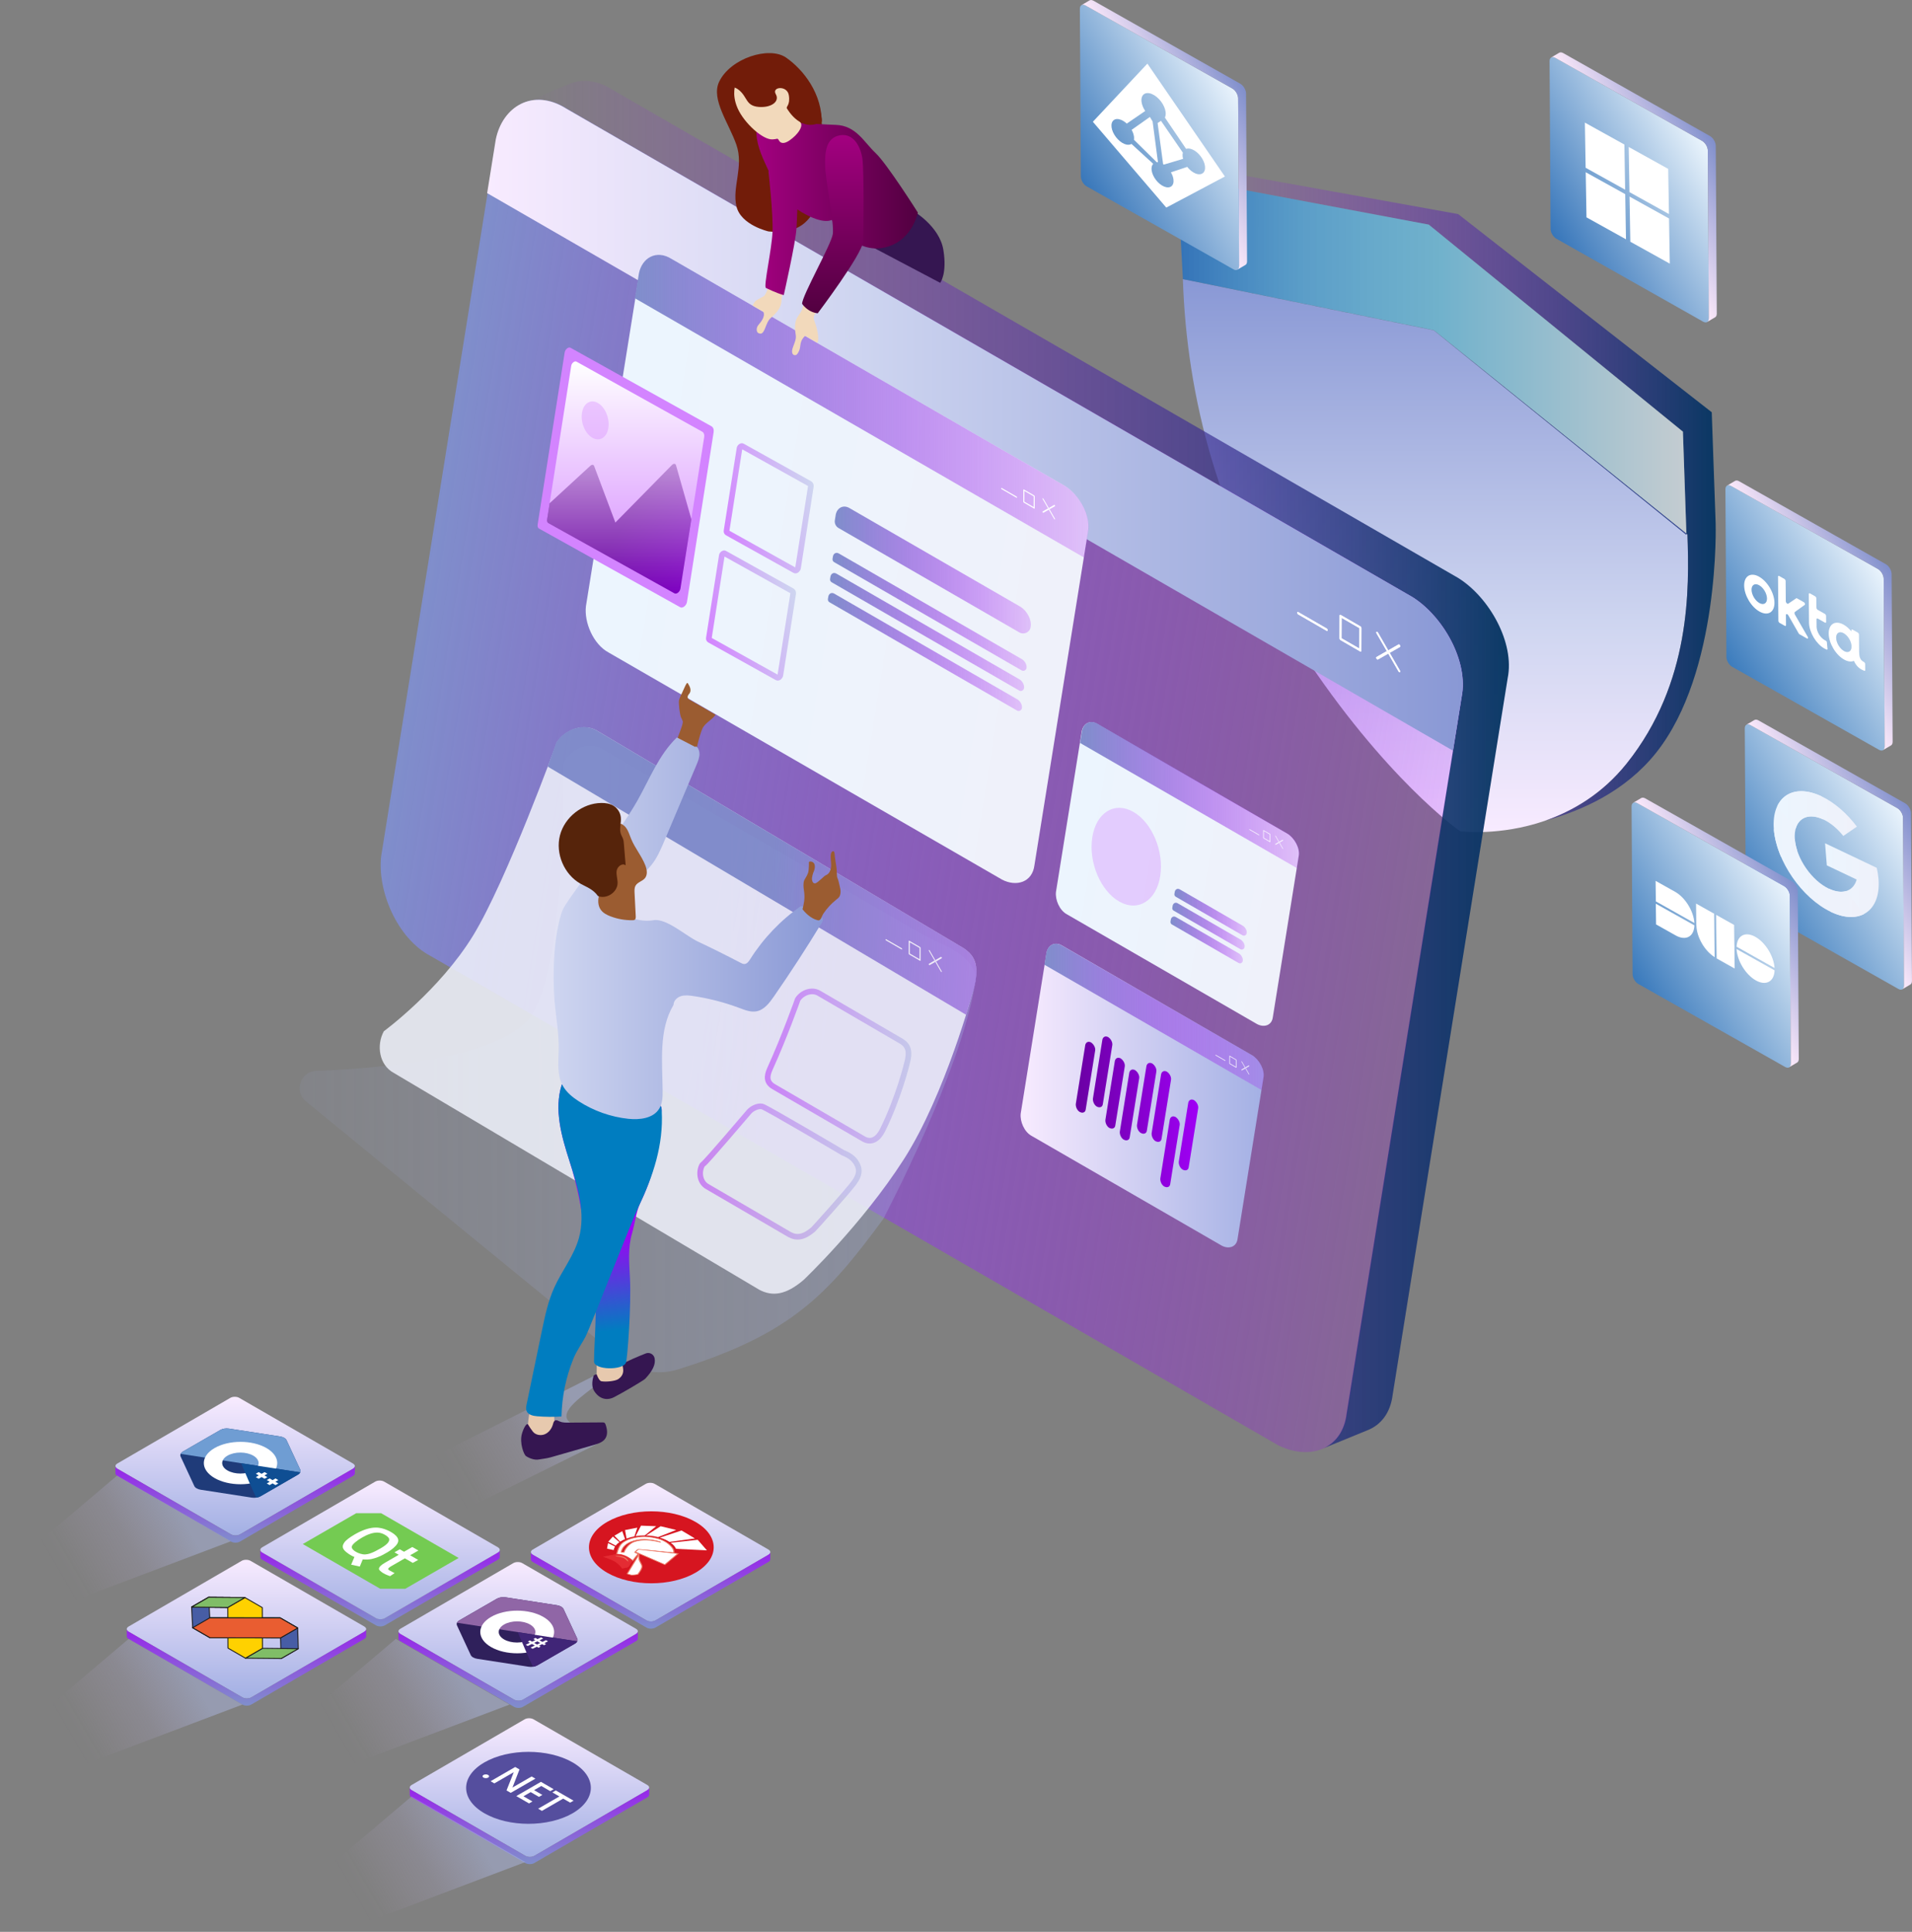 <svg xmlns="http://www.w3.org/2000/svg" width="678" height="685" viewBox="0 0 678 685" fill="none"><rect x="0" y="0" width="678" height="685" fill="#808080" stroke="none"/><g clip-path="url(#clip0_652_2318)"><path d="M603.936 114.061C605.068 114.695 605.967 114.165 605.967 112.881L605.606 53.41C605.606 52.126 604.683 50.561 603.551 49.927L551.509 20.509C550.377 19.874 549.478 20.404 549.478 21.688L549.839 81.159C549.839 82.443 550.763 84.009 551.895 84.643L603.92 114.053H603.936V114.061Z" fill="url(#paint0_linear_652_2318)"></path><path d="M605.959 112.881L605.598 53.41C605.598 52.126 604.675 50.561 603.542 49.927L551.501 20.509C550.931 20.187 550.425 20.163 550.048 20.38L552.89 18.71C553.251 18.486 553.765 18.51 554.335 18.831L606.361 48.241C607.493 48.875 608.408 50.441 608.416 51.725L608.777 111.195C608.777 111.838 608.56 112.287 608.199 112.504L605.357 114.173C605.718 113.957 605.951 113.515 605.943 112.873H605.959V112.881Z" fill="url(#paint1_linear_652_2318)"></path><path d="M576.012 51.251L562.002 43.473L562.275 59.487L576.285 67.265L576.012 51.251Z" fill="white"></path><path d="M591.548 59.88L577.546 52.11L577.819 68.124L591.821 75.894L591.548 59.88Z" fill="white"></path><path d="M576.31 68.846L562.3 61.068L562.573 77.073L576.583 84.851L576.31 68.846Z" fill="white"></path><path d="M591.845 77.475L577.843 69.705L578.116 85.71L592.118 93.48L591.845 77.475Z" fill="white"></path><path d="M597.995 189.216L598.019 189.633L508.428 117.111L427.291 100.568L420.161 99.115L419.463 98.979H419.447C420.836 140.557 431.867 185.564 461.364 230.674C490.869 275.785 517.452 294.64 517.797 294.745C518.006 294.817 531.855 296.526 547.784 291.052C557.587 287.681 568.185 281.581 576.88 270.68C599.697 242.081 599.023 208.649 598.372 189.545L597.987 189.232L597.995 189.216Z" fill="url(#paint2_linear_652_2318)"></path><path d="M517.018 75.901L423.485 59.045L417.504 62.898L506.63 79.642L596.759 153.063L597.987 189.208L598.372 189.521C599.023 208.625 599.689 242.057 576.88 270.656C568.185 281.556 557.595 287.657 547.784 291.028C560.975 287.488 576.374 280.553 587.253 266.916C610.054 238.316 608.368 185.484 608.368 185.484L606.987 146.176L517.01 75.877L517.018 75.901Z" fill="url(#paint3_linear_652_2318)"></path><path d="M417.504 62.898L419.463 98.971L420.161 99.107L427.291 100.552L508.444 117.087L598.003 189.208L596.775 153.063L506.646 79.642L417.52 62.898H417.504Z" fill="url(#paint4_linear_652_2318)"></path><path d="M427.283 100.56L508.42 117.111L597.995 189.633V189.216L508.428 117.095L427.275 100.56H427.283Z" fill="#32489B"></path><path d="M468.212 513.965L468.276 513.941C468.252 513.941 468.236 513.957 468.212 513.965Z" fill="url(#paint5_linear_652_2318)"></path><path d="M185.38 36.53C185.38 36.53 185.405 36.522 185.421 36.514L185.38 36.53Z" fill="url(#paint6_linear_652_2318)"></path><path d="M517.203 205.005L217.029 31.738C211.441 28.238 206.046 27.925 201.671 29.852L185.846 36.345C190.125 34.676 195.32 35.093 200.683 38.456L500.857 211.723C511.744 218.57 520.824 234.568 518.287 247.137L477.502 501.234C476.755 507.447 473.616 511.541 469.344 513.515L484.96 507.118C484.96 507.118 484.96 507.118 484.968 507.118L485.024 507.094C489.633 505.248 493.061 501.058 493.848 494.524L534.633 240.427C537.17 227.857 528.09 211.86 517.203 205.013V205.005Z" fill="url(#paint7_linear_652_2318)"></path><path d="M452.781 512.199L152.608 338.932C140.806 332.703 133.716 315.823 135.178 303.518L175.955 49.437C178.355 37.678 189.21 31.16 200.836 38.448L501.009 211.715C511.896 218.562 520.976 234.559 518.439 247.129L477.654 501.226C476.072 514.35 463.829 518.026 452.773 512.215L452.781 512.199Z" fill="url(#paint8_linear_652_2318)"></path><path d="M518.287 247.129C520.824 234.559 511.744 218.562 500.857 211.715L200.683 38.448C189.058 31.16 178.211 37.686 175.803 49.437L172.744 68.477L515.228 266.169L518.287 247.129Z" fill="url(#paint9_linear_652_2318)"></path><path d="M445.764 363.125L378.364 324.219C375.715 322.822 374.125 319.034 374.446 316.264L383.607 259.21C384.145 256.569 386.586 255.108 389.195 256.746L456.595 295.652C459.036 297.193 461.075 300.781 460.513 303.606L451.352 360.661C450.999 363.606 448.245 364.433 445.764 363.125Z" fill="url(#paint10_linear_652_2318)"></path><path d="M433.264 441.699L365.864 402.793C363.214 401.397 361.625 397.608 361.946 394.839L371.106 337.784C371.644 335.143 374.085 333.683 376.694 335.32L444.095 374.226C446.535 375.767 448.575 379.355 448.012 382.181L438.852 439.235C438.499 442.181 435.745 443.008 433.264 441.699Z" fill="url(#paint11_linear_652_2318)"></path><path d="M442.079 330.937C442.272 329.998 441.59 328.81 440.779 328.297L418.427 315.397C417.56 314.852 416.757 315.341 416.573 316.216L416.452 316.963C416.388 317.364 416.581 317.773 416.934 317.974L440.602 331.636C441.204 331.981 441.967 331.62 442.071 330.937H442.079Z" fill="url(#paint12_linear_652_2318)"></path><path d="M441.333 335.866C441.526 334.927 440.843 333.739 440.032 333.225L417.681 320.326C416.814 319.78 416.011 320.27 415.826 321.145L415.706 321.891C415.641 322.292 415.834 322.702 416.187 322.903L439.856 336.564C440.458 336.909 441.22 336.548 441.325 335.866H441.333Z" fill="url(#paint13_linear_652_2318)"></path><path d="M440.69 340.754C440.883 339.815 440.201 338.627 439.39 338.113L417.038 325.214C416.171 324.668 415.368 325.158 415.183 326.033L415.063 326.779C414.999 327.181 415.192 327.59 415.545 327.791L439.213 341.452C439.815 341.798 440.578 341.436 440.682 340.754H440.69Z" fill="url(#paint14_linear_652_2318)"></path><path d="M460.653 303.581C461.223 300.755 459.183 297.159 456.735 295.626L389.278 256.688C386.669 255.051 384.228 256.519 383.69 259.16L383 263.439L459.962 307.859L460.653 303.581Z" fill="url(#paint15_linear_652_2318)"></path><path d="M448.069 382.253C448.639 379.427 446.6 375.831 444.151 374.29L376.646 335.328C374.029 333.691 371.588 335.159 371.05 337.8L370.36 342.079L447.378 386.531L448.069 382.253Z" fill="url(#paint16_linear_652_2318)"></path><path d="M225.532 577.545C226.407 578.051 226.407 578.87 225.54 579.375L185.453 602.661C184.586 603.167 183.173 603.167 182.298 602.661L141.946 579.375C141.071 578.87 141.071 578.051 141.938 577.545L182.025 554.251C182.892 553.746 184.305 553.746 185.18 554.251L225.524 577.537L225.532 577.545Z" fill="url(#paint17_linear_652_2318)"></path><path d="M225.54 579.367L185.453 602.653C184.586 603.159 183.173 603.159 182.297 602.653L141.946 579.367C141.504 579.11 141.287 578.781 141.287 578.444V581.013C141.279 581.342 141.496 581.679 141.938 581.928L182.281 605.214C183.157 605.719 184.57 605.719 185.437 605.214L225.523 581.928C225.957 581.679 226.174 581.35 226.174 581.021V578.452C226.174 578.781 225.965 579.11 225.532 579.359L225.54 579.367Z" fill="url(#paint18_linear_652_2318)"></path><path d="M229.546 632.93C230.421 633.436 230.421 634.255 229.554 634.76L189.467 658.054C188.6 658.56 187.187 658.56 186.312 658.054L145.96 634.76C145.085 634.255 145.085 633.436 145.952 632.93L186.039 609.636C186.906 609.131 188.319 609.131 189.194 609.636L229.538 632.922L229.546 632.93Z" fill="url(#paint19_linear_652_2318)"></path><path d="M229.554 634.752L189.467 658.046C188.6 658.552 187.187 658.552 186.312 658.046L145.96 634.752C145.519 634.495 145.302 634.166 145.302 633.829V636.398C145.294 636.727 145.511 637.064 145.952 637.321L186.296 660.607C187.171 661.112 188.584 661.112 189.451 660.607L229.538 637.313C229.972 637.064 230.188 636.735 230.188 636.406V633.837C230.188 634.166 229.98 634.495 229.546 634.744L229.554 634.752Z" fill="url(#paint20_linear_652_2318)"></path><path d="M129.188 576.742C130.063 577.248 130.063 578.067 129.196 578.573L89.109 601.858C88.242 602.364 86.829 602.364 85.954 601.858L45.611 578.573C44.735 578.067 44.735 577.248 45.602 576.742L85.689 553.449C86.556 552.943 87.969 552.943 88.844 553.449L129.188 576.734V576.742Z" fill="url(#paint21_linear_652_2318)"></path><path d="M129.197 578.564L89.11 601.85C88.243 602.356 86.83 602.356 85.954 601.85L45.611 578.564C45.169 578.308 44.952 577.979 44.952 577.641V580.21C44.944 580.539 45.161 580.876 45.603 581.125L85.946 604.411C86.822 604.917 88.235 604.917 89.102 604.411L129.189 581.125C129.622 580.876 129.839 580.547 129.839 580.218V577.649C129.839 577.979 129.63 578.308 129.197 578.556V578.564Z" fill="url(#paint22_linear_652_2318)"></path><path d="M125.174 518.949C126.049 519.455 126.049 520.274 125.182 520.78L85.095 544.065C84.228 544.571 82.815 544.571 81.94 544.065L41.596 520.78C40.721 520.274 40.721 519.455 41.588 518.949L81.675 495.656C82.542 495.15 83.955 495.15 84.83 495.656L125.174 518.941V518.949Z" fill="url(#paint23_linear_652_2318)"></path><path d="M125.182 520.771L85.095 544.057C84.228 544.563 82.815 544.563 81.94 544.057L41.596 520.771C41.154 520.515 40.938 520.186 40.938 519.848V522.417C40.93 522.746 41.147 523.083 41.588 523.332L81.932 546.618C82.807 547.123 84.22 547.123 85.087 546.618L125.174 523.332C125.607 523.083 125.824 522.754 125.824 522.425V519.856C125.824 520.186 125.615 520.515 125.182 520.763V520.771Z" fill="url(#paint24_linear_652_2318)"></path><path d="M272.499 549.451C273.374 549.957 273.374 550.776 272.507 551.281L232.42 574.567C231.553 575.073 230.14 575.073 229.265 574.567L188.913 551.281C188.038 550.776 188.038 549.957 188.905 549.451L228.992 526.157C229.859 525.652 231.272 525.652 232.147 526.157L272.491 549.443L272.499 549.451Z" fill="url(#paint25_linear_652_2318)"></path><path d="M272.507 551.273L232.42 574.559C231.553 575.065 230.14 575.065 229.265 574.559L188.913 551.273C188.471 551.016 188.255 550.687 188.255 550.35V552.919C188.247 553.248 188.463 553.585 188.905 553.834L229.249 577.12C230.124 577.625 231.537 577.625 232.404 577.12L272.491 553.834C272.924 553.585 273.141 553.256 273.141 552.927V550.358C273.141 550.687 272.932 551.017 272.499 551.265L272.507 551.273Z" fill="url(#paint26_linear_652_2318)"></path><path d="M78.126 507.038L64.887 514.679C64.478 514.912 64.197 515.209 64.052 515.514C63.908 515.827 63.9 516.156 64.052 516.477L68.902 526.92C69.199 527.562 70.066 528.068 71.182 528.236L89.27 531.03C90.386 531.198 91.574 531.014 92.385 530.548L105.624 522.907C106.034 522.674 106.315 522.385 106.459 522.072C106.604 521.759 106.612 521.43 106.459 521.109L101.61 510.666C101.313 510.024 100.446 509.518 99.33 509.349L81.242 506.556C80.126 506.387 78.937 506.572 78.126 507.038Z" fill="#1F3B79"></path><path d="M78.126 507.038L64.887 514.679C64.478 514.912 64.197 515.209 64.052 515.514L106.451 522.072C106.596 521.759 106.604 521.43 106.451 521.109L101.602 510.666C101.305 510.024 100.438 509.518 99.322 509.349L81.234 506.556C80.118 506.387 78.929 506.564 78.118 507.038H78.126Z" fill="#6F9DD3"></path><path d="M94.497 513.459C89.415 510.521 81.169 510.521 76.087 513.459C71.005 516.389 71.005 521.149 76.087 524.087C81.169 527.024 89.415 527.024 94.497 524.087C99.579 521.157 99.579 516.397 94.497 513.459ZM80.679 521.406C78.158 519.953 78.158 517.593 80.679 516.14C83.2 514.687 87.287 514.687 89.808 516.14C92.329 517.593 92.329 519.953 89.808 521.406C87.287 522.858 83.2 522.858 80.679 521.406Z" fill="white"></path><path d="M90.932 531.03C91.47 530.949 91.968 530.781 92.377 530.548L105.616 522.907C106.026 522.674 106.307 522.377 106.451 522.072L85.497 518.829C85.497 518.829 90.659 531.07 90.932 531.03Z" fill="#0F4E93"></path><path d="M98.696 526.013L97.652 525.411L98.696 524.809L97.692 524.231L96.648 524.833L95.605 524.231L94.601 524.809L95.645 525.411L94.601 526.013L95.605 526.591L96.648 525.989L97.692 526.591L98.696 526.013Z" fill="white"></path><path d="M94.81 523.765L93.766 523.163L94.81 522.561L93.806 521.983L92.763 522.585L91.719 521.983L90.715 522.561L91.759 523.163L90.715 523.765L91.719 524.343L92.763 523.741L93.806 524.343L94.81 523.765Z" fill="white"></path><path d="M171.772 642.956C180.411 647.94 194.405 647.94 203.043 642.956C211.674 637.971 211.674 629.888 203.043 624.911C194.405 619.927 180.411 619.927 171.772 624.911C163.133 629.896 163.133 637.979 171.772 642.956Z" fill="#554E9E"></path><path d="M181.736 633.797L184.209 627.416L184.032 627.311L182.876 626.645L182.699 626.541L173.956 631.59L175.289 632.36L182.185 628.379L179.616 634.857L179.769 634.945L180.708 635.483L181.11 635.715L189.853 630.675L188.512 629.904L181.744 633.813L181.736 633.797Z" fill="white"></path><path d="M200.908 637.056L199.567 636.285L197.087 634.857L195.882 635.555L198.363 636.984L190.824 641.334L192.165 642.105L199.704 637.754L202.185 639.183L203.389 638.485L200.908 637.056Z" fill="white"></path><path d="M191.811 631.806L190.607 632.505L188.046 633.982L186.842 634.68L184.28 636.157L183.076 636.855L184.417 637.626L187.596 639.464L188.801 638.766L185.621 636.927L188.182 635.45L191.121 637.144L192.325 636.446L189.387 634.752L191.948 633.275L195.127 635.113L196.331 634.415L193.152 632.577L191.811 631.806Z" fill="white"></path><path d="M171.451 630.305C171.901 630.57 172.631 630.57 173.089 630.305C173.538 630.048 173.538 629.623 173.089 629.366C172.639 629.101 171.909 629.101 171.451 629.366C171.001 629.623 171.001 630.048 171.451 630.305Z" fill="white"></path><path d="M99.723 588.076L105.769 584.585L105.552 577.256L99.322 573.66H74.377L68.315 577.16L74.441 580.692L99.475 580.764L99.715 588.076H99.723Z" fill="#475DA5" stroke="#1D1D1B" stroke-width="0.33" stroke-linecap="round" stroke-linejoin="round"></path><path d="M105.769 584.593L99.724 588.084L87.03 587.964L93.092 584.464L105.777 584.593H105.769Z" fill="#80BD67" stroke="#1D1D1B" stroke-width="0.33" stroke-linecap="round" stroke-linejoin="round"></path><path d="M67.946 569.847L73.992 566.364L86.853 566.46L93.019 570.024L93.084 584.456L87.022 587.956L80.832 584.384L80.768 569.968L67.938 569.847H67.946Z" fill="#FFD100" stroke="#1D1D1B" stroke-width="0.33" stroke-linecap="round" stroke-linejoin="round"></path><path d="M73.992 566.364L67.946 569.847L68.324 577.152L74.49 580.716L99.483 580.764L105.56 577.256L99.37 573.684L74.385 573.66L73.992 566.364Z" fill="#475DA5" stroke="#1D1D1B" stroke-width="0.33" stroke-linecap="round" stroke-linejoin="round"></path><path d="M68.323 577.16L74.489 580.724L99.483 580.772L105.56 577.264L99.37 573.692L74.377 573.668L68.315 577.168L68.323 577.16Z" fill="#E95D31" stroke="#1D1D1B" stroke-width="0.33" stroke-linecap="round" stroke-linejoin="round"></path><path d="M67.946 569.847L73.992 566.364L86.854 566.46L80.776 569.968L67.946 569.847Z" fill="#80BD67" stroke="#1D1D1B" stroke-width="0.33" stroke-linecap="round" stroke-linejoin="round"></path><path d="M67.946 569.847L73.992 566.364L86.854 566.46L80.776 569.968L67.946 569.847Z" fill="#80BD67" stroke="#1D1D1B" stroke-width="0.33" stroke-linecap="round" stroke-linejoin="round"></path><path d="M215.327 557.671C223.966 562.655 237.96 562.655 246.599 557.671C255.237 552.686 255.237 544.603 246.599 539.626C237.968 534.642 223.966 534.642 215.327 539.626C206.688 544.611 206.688 552.694 215.327 557.671Z" fill="#D61520"></path><path d="M231.208 544.611C231.955 544.715 232.661 544.86 233.344 545.036L239.775 542.5L234.267 541.176L229.121 544.451C229.811 544.467 230.51 544.523 231.2 544.619L231.208 544.611Z" fill="white"></path><path d="M228.647 544.435L232.677 541.168L227.306 540.967L225.379 544.691C226.431 544.515 227.531 544.426 228.655 544.426L228.647 544.435Z" fill="white"></path><path d="M237.398 546.738L246.422 545.51L241.685 542.685L233.97 545.213C235.294 545.606 236.451 546.128 237.398 546.738Z" fill="white"></path><path d="M239.726 549.186L250.677 549.724L247.409 545.984C247.409 545.984 239.822 546.802 237.823 547.027C238.722 547.677 239.381 548.416 239.726 549.186Z" fill="white"></path><path d="M221.646 545.751L220.65 542.925L217.856 544.539L219.896 546.658C220.41 546.321 221.004 546.016 221.646 545.743V545.751Z" fill="white"></path><path d="M224.962 544.78L225.997 541.681L221.638 542.532L222.168 545.542C223.027 545.221 223.966 544.964 224.962 544.78Z" fill="white"></path><path d="M217.816 548.905C217.896 548.729 217.985 548.552 218.097 548.384L215.608 547.164L215.255 549.114L217.615 549.628C217.655 549.387 217.72 549.146 217.824 548.913L217.816 548.905Z" fill="white"></path><path d="M219.647 546.827L217.326 544.844L215.672 546.666L218.314 548.047C218.651 547.613 219.101 547.204 219.63 546.827H219.647Z" fill="white"></path><path d="M218.723 550.92C219.582 547.517 220.642 546.883 222.601 545.984C223.597 545.526 226.752 544.619 229.666 544.908C232.388 545.173 234.299 545.703 235.864 546.602C236.266 546.835 236.651 547.099 237.013 547.38C239.277 549.186 238.963 550.326 238.923 550.455L238.891 550.559H238.707C238.217 550.511 227.635 549.483 226.23 549.347L225.146 550.471L226.343 550.992L226.27 551.073C226.27 551.073 224.913 552.67 224.544 553.208L224.408 553.4L224.199 553.224C223.822 552.911 223.316 552.51 222.665 552.132C221.501 551.458 220.273 551.105 218.924 551.049H218.715L218.747 550.92H218.739H218.723ZM234.154 546.754C234.154 546.754 234.114 546.73 234.082 546.714C233.424 546.441 229.217 545.406 225.949 546.056C222.649 546.714 220.706 548.191 220.305 550.35L221.228 550.39C221.437 549.861 222.569 547.364 225.122 546.586C227.571 545.839 230.558 545.903 234.01 546.786C234.13 546.819 234.203 546.81 234.219 546.802C234.219 546.802 234.194 546.778 234.154 546.754Z" fill="white"></path><path d="M235.712 546.682C236.105 546.907 236.474 547.164 236.836 547.453C238.771 548.994 238.835 550.077 238.706 550.439C238.193 550.398 226.093 549.226 226.093 549.226L224.857 550.503L226.053 551.024C226.053 551.024 224.688 552.622 224.319 553.176C223.918 552.839 223.396 552.437 222.77 552.068C221.79 551.506 220.522 551.016 218.908 550.952C219.743 547.637 220.722 547.003 222.713 546.08C223.661 545.638 226.736 544.739 229.626 545.028C231.978 545.261 234.002 545.703 235.712 546.69M220.08 550.463L221.381 550.527C221.501 550.174 222.601 547.493 225.21 546.698C227.828 545.903 230.838 546.112 233.929 546.899C234.347 547.003 234.564 546.843 234.299 546.69C234.267 546.674 234.242 546.658 234.202 546.642C233.424 546.321 229.201 545.309 225.885 545.968C222.569 546.626 220.465 548.119 220.088 550.471M235.985 546.529C234.395 545.606 232.444 545.077 229.682 544.804C226.671 544.507 223.516 545.414 222.464 545.903C220.313 546.899 219.349 547.629 218.514 550.912L218.45 551.153L218.876 551.169C220.168 551.225 221.357 551.57 222.489 552.22C223.131 552.59 223.629 552.991 223.998 553.296L224.423 553.649L224.696 553.248C225.066 552.71 226.407 551.137 226.423 551.121L226.567 550.952L226.31 550.84L225.387 550.439L226.318 549.475C228.165 549.66 238.193 550.631 238.666 550.663L239.036 550.687L239.108 550.479C239.188 550.27 239.429 549.122 237.165 547.316C236.796 547.027 236.41 546.754 236.001 546.521H235.993L235.985 546.529ZM220.514 550.254C220.955 548.215 222.842 546.802 225.997 546.176C226.792 546.016 227.635 545.96 228.47 545.968C227.234 545.992 226.077 546.168 225.018 546.489C222.489 547.26 221.349 549.58 221.059 550.278L220.506 550.254H220.514Z" fill="#EC7A66"></path><path d="M220.594 556.041C220.538 555.873 219.51 554.62 218.354 553.834C218.266 553.778 218.178 553.713 218.073 553.657C216.789 552.919 214.284 552.092 214.26 552.084L214.067 552.02L218.499 551.113C220.201 551.065 221.694 551.715 222.649 552.269C223.501 552.758 224.223 553.36 224.167 553.473C224.143 553.521 224.071 553.625 223.966 553.786C223.765 554.083 223.46 554.532 223.139 555.094C222.914 555.479 222.69 555.68 222.36 555.76C222.136 555.817 221.461 555.985 220.715 556.081H220.618L220.594 556.033V556.041ZM221.622 552.349C221.525 552.293 221.413 552.245 221.309 552.188C220.209 551.723 218.507 551.707 218.338 551.803C218.394 551.803 218.667 551.843 218.956 551.891C219.478 551.964 220.193 552.068 220.859 552.277C221.044 552.333 221.236 552.421 221.413 552.525C221.839 552.774 222.168 553.095 222.417 553.328C222.545 553.457 222.658 553.561 222.73 553.601C222.778 553.537 222.449 552.823 221.614 552.341L221.622 552.349Z" fill="#E42C33"></path><path d="M222.569 552.309C223.509 552.855 224.087 553.4 224.063 553.465C223.998 553.593 223.533 554.211 223.035 555.086C222.818 555.455 222.601 555.648 222.312 555.72C222.031 555.792 221.381 555.945 220.683 556.041C220.618 555.865 219.591 554.604 218.419 553.802C218.33 553.746 218.234 553.681 218.13 553.617C216.821 552.863 214.292 552.028 214.292 552.028L218.523 551.161C220.088 551.121 221.542 551.707 222.569 552.301M218.29 551.811C218.483 551.924 219.727 551.98 220.827 552.317C221.02 552.381 221.196 552.461 221.357 552.558C222.015 552.935 222.457 553.513 222.674 553.641C222.706 553.657 222.738 553.665 222.762 553.665C222.963 553.625 222.585 552.806 221.702 552.301C221.598 552.245 221.493 552.188 221.381 552.14C220.185 551.635 218.266 551.643 218.266 551.787C218.266 551.795 218.266 551.803 218.29 551.819M222.722 552.229C221.75 551.667 220.233 551.008 218.523 551.057H218.491H218.467L214.236 551.923L213.826 552.004L214.204 552.124C214.204 552.124 216.725 552.959 218.001 553.689C218.105 553.746 218.202 553.802 218.282 553.866C219.43 554.645 220.45 555.897 220.506 556.049L220.546 556.162L220.747 556.138C221.494 556.041 222.184 555.865 222.409 555.808C222.754 555.72 223.003 555.512 223.236 555.11C223.557 554.548 223.862 554.107 224.063 553.81C224.175 553.641 224.247 553.545 224.271 553.489C224.36 553.312 223.412 552.622 222.722 552.229ZM218.876 551.811C219.478 551.811 220.522 551.915 221.261 552.229C221.365 552.269 221.469 552.325 221.566 552.381C222.064 552.662 222.369 553.031 222.513 553.288C222.272 553.047 221.927 552.726 221.502 552.477C221.309 552.365 221.116 552.285 220.915 552.22C220.233 552.012 219.518 551.907 218.989 551.827C218.948 551.827 218.908 551.811 218.868 551.811H218.876Z" fill="#E42D33"></path><path d="M226.567 551.209V551.867C226.567 551.867 226.567 552.164 226.583 552.59C226.599 553.055 226.88 553.609 227.153 554.131C227.37 554.548 227.579 554.95 227.635 555.287C227.796 556.242 226.254 558.152 226.19 558.233L226.158 558.273L226.078 558.289C226.037 558.297 225.034 558.489 223.974 558.481C223.38 558.401 222.577 558.096 222.545 558.08L222.417 558.032L226.583 551.201H226.575L226.567 551.209Z" fill="white"></path><path d="M226.374 551.867C226.374 551.867 226.374 552.164 226.391 552.59C226.415 553.457 227.322 554.556 227.442 555.295C227.603 556.234 226.013 558.184 226.013 558.184C226.013 558.184 225.002 558.369 223.966 558.369C223.444 558.297 222.641 557.992 222.641 557.992C224.464 555.006 226.374 551.867 226.374 551.867ZM226.768 550.543L226.005 551.795L222.272 557.92L222.167 558.088L222.424 558.184C222.513 558.217 223.3 558.513 223.87 558.594H223.918H223.966C225.058 558.594 226.093 558.401 226.142 558.393L226.302 558.361L226.374 558.273C226.439 558.192 228.004 556.25 227.836 555.271C227.779 554.926 227.571 554.524 227.354 554.099C227.081 553.577 226.808 553.039 226.792 552.582C226.776 552.164 226.776 551.859 226.776 551.859V550.535H226.76L226.768 550.543Z" fill="#EC7A66"></path><path d="M225.933 549.355C226.632 549.756 227.756 549.756 228.454 549.355C229.153 548.954 229.153 548.303 228.454 547.902C227.756 547.501 226.632 547.501 225.933 547.902C225.235 548.303 225.235 548.954 225.933 549.355Z" fill="white"></path><path d="M226.343 549.347L240.401 550.88L235.752 554.797L225.291 550.278L226.343 549.339V549.347Z" fill="white"></path><path d="M240.063 550.968L235.704 554.637L225.556 550.254L226.431 549.475L240.063 550.96V550.968ZM240.73 550.808L240.136 550.744L226.511 549.259L226.254 549.235L226.11 549.363L225.234 550.142L225.034 550.318L225.331 550.447L235.479 554.829L235.808 554.974L236.041 554.781L240.4 551.113L240.746 550.824L240.73 550.808Z" fill="#EC7A66"></path><path d="M222.754 553.673C222.537 553.722 221.895 552.67 220.811 552.325C219.622 551.948 218.25 551.915 218.25 551.787C218.25 551.643 220.168 551.635 221.365 552.14C222.473 552.614 222.97 553.617 222.746 553.665L222.754 553.673Z" fill="#EC7A66"></path><path d="M176.196 566.869L162.884 574.551C162.475 574.784 162.194 575.081 162.049 575.386C161.905 575.699 161.897 576.028 162.049 576.357L166.923 586.856C167.228 587.498 168.095 588.004 169.219 588.181L187.412 590.99C188.528 591.167 189.724 590.982 190.543 590.5L203.854 582.819C204.264 582.586 204.545 582.289 204.689 581.984C204.834 581.671 204.842 581.342 204.689 581.013L199.816 570.514C199.511 569.871 198.644 569.366 197.52 569.189L179.327 566.38C178.203 566.203 177.015 566.396 176.196 566.869Z" fill="#2F205B"></path><path d="M176.196 566.869L162.884 574.551C162.475 574.784 162.194 575.081 162.049 575.386L204.689 581.984C204.834 581.671 204.842 581.334 204.689 581.013L199.816 570.514C199.511 569.871 198.644 569.366 197.52 569.189L179.327 566.38C178.203 566.203 177.015 566.396 176.196 566.869Z" fill="#9066A6"></path><path d="M192.662 573.323C187.548 570.369 179.255 570.369 174.14 573.323C169.026 576.277 169.026 581.061 174.14 584.015C179.255 586.969 187.548 586.969 192.662 584.015C197.777 581.061 197.777 576.277 192.662 573.323ZM178.757 581.318C176.22 579.849 176.22 577.481 178.757 576.012C181.294 574.543 185.404 574.543 187.942 576.012C190.479 577.473 190.479 579.849 187.942 581.318C185.404 582.779 181.294 582.779 178.757 581.318Z" fill="white"></path><path d="M189.074 590.998C189.62 590.918 190.118 590.749 190.527 590.516L203.839 582.835C204.248 582.602 204.537 582.305 204.682 582L183.606 578.741C183.606 578.741 188.801 591.054 189.074 591.006V590.998Z" fill="#402577"></path><path d="M192.919 583.356L193.642 582.939L193.056 582.602L194.333 581.984L193.61 581.567L192.333 582.185L191.33 581.607L192.606 580.989L191.884 580.571L190.607 581.189L189.853 580.756L189.13 581.173L189.82 581.575L188.696 582.112L187.91 581.655L187.187 582.072L187.91 582.49L186.424 583.204L187.147 583.621L188.632 582.907L189.636 583.485L188.15 584.199L188.873 584.617L190.358 583.902L190.977 584.255L191.699 583.838L191.145 583.517L192.269 582.979L192.919 583.356ZM190.431 583.108L189.427 582.53L190.551 581.992L191.555 582.57L190.431 583.108Z" fill="white"></path><path opacity="0.48" d="M20.529 629.166L4.095 616.315L45.603 581.133L85.946 604.419L20.529 629.166Z" fill="url(#paint27_linear_652_2318)"></path><path opacity="0.48" d="M115.267 629.166L98.832 616.315L140.34 581.133L180.684 604.419L115.267 629.166Z" fill="url(#paint28_linear_652_2318)"></path><path opacity="0.48" d="M120.871 685L104.436 672.149L145.944 636.976L186.288 660.261L120.871 685Z" fill="url(#paint29_linear_652_2318)"></path><path opacity="0.48" d="M158.677 538.326L136.213 525.355L210.462 487.95C210.462 487.95 213.609 489.17 211.971 490.607C207.877 494.203 197.046 500.72 202.217 504.421C209.458 509.614 211.971 511.894 211.971 511.894L158.677 538.31V538.326Z" fill="url(#paint30_linear_652_2318)"></path><path opacity="0.48" d="M16.435 571.252L0 558.401L41.508 523.22L81.852 546.513L16.435 571.252Z" fill="url(#paint31_linear_652_2318)"></path><path d="M176.565 550.471L136.478 573.756C135.611 574.262 134.198 574.262 133.323 573.756L92.979 550.471C92.538 550.214 92.321 549.885 92.321 549.548V552.116C92.313 552.445 92.53 552.782 92.971 553.031L133.315 576.317C134.19 576.823 135.603 576.823 136.47 576.317L176.557 553.031C176.991 552.782 177.208 552.453 177.208 552.124V549.556C177.208 549.885 176.999 550.214 176.565 550.463V550.471Z" fill="url(#paint32_linear_652_2318)"></path><path d="M176.557 548.649C177.432 549.154 177.432 549.973 176.565 550.479L136.478 573.764C135.611 574.27 134.198 574.27 133.323 573.764L92.979 550.479C92.104 549.973 92.104 549.154 92.971 548.649L133.058 525.355C133.925 524.849 135.338 524.849 136.213 525.355L176.557 548.641V548.649Z" fill="url(#paint33_linear_652_2318)"></path><path d="M134.817 563.338L107.367 547.493L126.322 536.552H135.138L162.636 552.429L143.704 563.354L134.808 563.338H134.817Z" fill="#74CB52"></path><path d="M133.853 552.172C135.194 551.707 136.711 550.8 137.273 550.471C137.843 550.142 139.297 549.259 140.308 548.127C141.32 547.003 141.464 546.136 140.918 545.197C140.372 544.266 139.232 543.576 138.566 543.182C137.892 542.797 136.607 542.187 135.347 541.89C134.078 541.593 132.368 541.481 130.192 542.123C128.016 542.765 126.379 543.736 125.68 544.138C125.319 544.346 123.745 545.285 122.75 546.208C121.77 547.107 121.577 547.958 121.577 548.087C121.561 548.352 121.321 549.146 122.758 550.326C124.195 551.506 125.367 551.948 125.68 552.068L124.516 554.813L127.591 555.471C127.591 555.471 128.506 553.256 128.627 552.943C131.228 553.144 132.512 552.646 133.845 552.172H133.853ZM129.526 551.161C128.434 551.241 127.045 550.736 126.25 550.278C125.455 549.821 124.612 549.13 124.757 548.36C124.901 547.581 126.603 546.208 128.482 545.133C130.353 544.049 132.28 543.383 133.861 543.431C135.17 543.471 136.053 543.961 136.527 544.234C137 544.507 137.843 545.077 137.98 545.639C138.116 546.2 138.052 547.236 134.993 549.002C131.934 550.768 130.618 551.089 129.518 551.169L129.526 551.161Z" fill="white"></path><path d="M139.939 557.807C139.939 557.807 138.759 557.197 138.317 556.956C137.884 556.716 137.683 556.579 137.651 556.362C137.627 556.146 137.859 555.841 138.759 555.327L143.56 552.558L146.362 554.171L148.297 553.12L145.438 551.474L148.361 549.788L146.193 548.536L143.271 550.222L141.753 549.347L139.875 550.431L141.392 551.305L136.591 554.075C135.033 554.974 134.511 555.568 134.375 556.138C134.247 556.699 135.298 557.446 135.965 557.855C136.639 558.265 137.924 558.738 138.309 558.875L139.915 557.807H139.939Z" fill="white"></path><path d="M475.385 218.04L482.41 222.101C482.499 222.15 482.603 222.254 482.667 222.374C482.732 222.503 482.772 222.631 482.772 222.736L482.748 230.827C482.748 230.939 482.707 231.019 482.643 231.059C482.563 231.083 482.475 231.083 482.386 231.035L475.361 226.974C475.273 226.926 475.185 226.821 475.104 226.701C475.04 226.572 475 226.444 475 226.34L475.024 218.249C475.024 218.136 475.064 218.056 475.128 218.016C475.209 217.992 475.297 217.992 475.385 218.04ZM482.033 229.96L482.057 222.72L475.747 219.083L475.723 226.324L482.033 229.96Z" fill="white"></path><path d="M460.369 217.049C460.161 216.936 460 217.024 460 217.257C460 217.474 460.169 217.771 460.369 217.875L470.437 223.679C470.646 223.791 470.806 223.703 470.806 223.47C470.806 223.253 470.638 222.956 470.437 222.844L460.369 217.04V217.057V217.049Z" fill="white"></path><path d="M488.39 224.047C488.301 223.999 488.213 223.983 488.133 224.023C487.988 224.103 487.988 224.36 488.133 224.601L491.762 230.878L492.276 231.761L495.888 238.03C495.969 238.158 496.057 238.246 496.145 238.302C496.234 238.367 496.322 238.367 496.402 238.327C496.547 238.246 496.547 237.989 496.402 237.749L492.773 231.472L492.26 230.589L488.647 224.32C488.566 224.191 488.478 224.103 488.39 224.047Z" fill="white"></path><path d="M488.108 232.965C487.964 233.045 487.964 233.31 488.108 233.543C488.189 233.671 488.277 233.759 488.365 233.815C488.454 233.88 488.542 233.88 488.622 233.84L492.275 231.761L491.761 230.878L488.108 232.965Z" fill="white"></path><path d="M495.928 228.518L492.275 230.597L492.789 231.48L496.442 229.393C496.587 229.312 496.587 229.048 496.442 228.815C496.362 228.686 496.274 228.598 496.185 228.542C496.097 228.478 496.009 228.478 495.928 228.518Z" fill="white"></path><path d="M475.385 218.04L482.41 222.101C482.499 222.15 482.603 222.254 482.667 222.374C482.732 222.503 482.772 222.631 482.772 222.736L482.748 230.827C482.748 230.939 482.707 231.019 482.643 231.059C482.563 231.083 482.475 231.083 482.386 231.035L475.361 226.974C475.273 226.926 475.185 226.821 475.104 226.701C475.04 226.572 475 226.444 475 226.34L475.024 218.249C475.024 218.136 475.064 218.056 475.128 218.016C475.209 217.992 475.297 217.992 475.385 218.04ZM482.033 229.96L482.057 222.72L475.747 219.083L475.723 226.324L482.033 229.96Z" fill="white"></path><path d="M460.369 217.049C460.161 216.936 460 217.024 460 217.257C460 217.474 460.169 217.771 460.369 217.875L470.437 223.679C470.646 223.791 470.806 223.703 470.806 223.47C470.806 223.253 470.638 222.956 470.437 222.844L460.369 217.04V217.057V217.049Z" fill="white"></path><path d="M488.39 224.047C488.301 223.999 488.213 223.983 488.133 224.023C487.988 224.103 487.988 224.36 488.133 224.601L491.762 230.878L492.276 231.761L495.888 238.03C495.969 238.158 496.057 238.246 496.145 238.302C496.234 238.367 496.322 238.367 496.402 238.327C496.547 238.246 496.547 237.989 496.402 237.749L492.773 231.472L492.26 230.589L488.647 224.32C488.566 224.191 488.478 224.103 488.39 224.047Z" fill="white"></path><path d="M488.108 232.965C487.964 233.045 487.964 233.31 488.108 233.543C488.189 233.671 488.277 233.759 488.365 233.815C488.454 233.88 488.542 233.88 488.622 233.84L492.275 231.761L491.761 230.878L488.108 232.965Z" fill="white"></path><path d="M495.928 228.518L492.275 230.597L492.789 231.48L496.442 229.393C496.587 229.312 496.587 229.048 496.442 228.815C496.362 228.686 496.274 228.598 496.185 228.542C496.097 228.478 496.009 228.478 495.928 228.518Z" fill="white"></path><path d="M666.294 265.864C667.427 266.498 668.326 265.968 668.326 264.684L667.964 205.213C667.964 203.929 667.041 202.364 665.909 201.73L613.868 172.312C612.736 171.677 611.836 172.207 611.836 173.491L612.198 232.962C612.198 234.246 613.121 235.812 614.253 236.446L666.278 265.856H666.294V265.864Z" fill="url(#paint34_linear_652_2318)"></path><path d="M668.317 264.692L667.956 205.221C667.956 203.937 667.033 202.372 665.901 201.738L613.859 172.32C613.289 171.998 612.784 171.974 612.406 172.191L615.248 170.522C615.61 170.297 616.123 170.321 616.694 170.642L668.719 200.052C669.851 200.686 670.766 202.252 670.774 203.536L671.135 263.006C671.135 263.649 670.919 264.098 670.557 264.315L667.715 265.984C668.077 265.768 668.309 265.326 668.301 264.684H668.317V264.692Z" fill="url(#paint35_linear_652_2318)"></path><path d="M623.799 204.491C620.837 202.813 618.452 204.218 618.484 207.63C618.516 211.041 620.933 215.159 623.904 216.836C626.874 218.514 629.259 217.125 629.226 213.714C629.194 210.302 626.77 206.177 623.799 204.499V204.491ZM623.871 213.818C622.362 212.967 621.118 210.856 621.102 209.114C621.085 207.373 622.306 206.658 623.815 207.517C625.333 208.376 626.569 210.471 626.585 212.221C626.601 213.971 625.389 214.677 623.871 213.818Z" fill="white"></path><path d="M640.996 225.762L636.5 217.952V217.936C636.388 217.751 636.34 217.551 636.34 217.358C636.34 217.181 636.388 217.061 636.476 216.981L639.945 214.492C640.105 214.388 640.097 214.075 639.928 213.794L639.664 213.537L637.207 212.149C637.11 212.092 637.022 212.092 636.958 212.133L634.124 214.051C634.027 214.123 633.907 214.123 633.754 214.035C633.473 213.874 633.249 213.497 633.249 213.176L633.192 206.032C633.192 205.759 633 205.43 632.767 205.294L630.92 204.25C630.688 204.122 630.487 204.226 630.495 204.499L630.623 220.127C630.623 220.4 630.824 220.737 631.057 220.866L632.903 221.909C633.136 222.038 633.329 221.933 633.321 221.652L633.289 218.096C633.289 217.783 633.506 217.647 633.787 217.808C633.907 217.88 634.019 217.992 634.108 218.121L637.833 224.614C637.905 224.735 637.994 224.831 638.098 224.887L640.747 226.388L641.012 226.436C641.181 226.348 641.189 226.043 641.012 225.754V225.77L640.996 225.754V225.762Z" fill="white"></path><path d="M648.045 230.04L647.813 227.68C647.796 227.496 647.668 227.311 647.524 227.239C647.339 227.151 647.154 227.03 646.962 226.918C645.484 226.083 644.24 224.044 644.176 222.311L644.152 219.605C644.152 219.317 644.344 219.196 644.601 219.341L647.13 220.769C647.371 220.906 647.564 220.793 647.556 220.521L647.54 218.41C647.54 218.145 647.347 217.807 647.106 217.671L644.577 216.242C644.328 216.106 644.119 215.761 644.119 215.472L644.095 212.189C644.095 211.916 643.903 211.587 643.67 211.45L641.823 210.407C641.59 210.278 641.39 210.383 641.398 210.656L641.486 220.986C641.631 224.293 644.023 228.307 646.889 229.928C647.17 230.089 647.443 230.217 647.716 230.337C647.933 230.426 648.086 230.281 648.053 230V230.016L648.045 230.04Z" fill="white"></path><path d="M660.956 234.728L660.699 234.584C659.527 233.917 659.286 232.737 659.246 231.108L659.197 225.024C659.197 224.759 659.005 224.422 658.764 224.285L656.925 223.242C656.684 223.105 656.492 223.226 656.5 223.49V223.884C655.697 222.897 654.774 222.07 653.786 221.508C650.824 219.83 648.431 221.227 648.463 224.638C648.495 228.05 650.92 232.167 653.891 233.845C655.223 234.6 656.444 234.736 657.375 234.343L657.415 234.367C658.387 236.478 659.695 237.289 660.98 237.818C661.221 237.955 661.413 237.842 661.405 237.57L661.389 235.458C661.389 235.186 661.197 234.856 660.956 234.72V234.728ZM653.866 230.835C652.357 229.984 651.113 227.873 651.097 226.131C651.081 224.389 652.301 223.675 653.81 224.534C655.183 225.313 656.323 227.111 656.54 228.732V229.711C656.363 231.108 655.231 231.614 653.866 230.843V230.835Z" fill="white"></path><path d="M673.159 350.659C674.291 351.293 675.19 350.764 675.19 349.479L674.829 290.009C674.829 288.724 673.905 287.159 672.773 286.525L620.732 257.107C619.6 256.473 618.701 257.002 618.701 258.287L619.062 317.757C619.062 319.042 619.985 320.607 621.117 321.241L673.143 350.651H673.159V350.659Z" fill="url(#paint36_linear_652_2318)"></path><path d="M675.174 349.479L674.813 290.009C674.813 288.724 673.889 287.159 672.757 286.525L620.716 257.107C620.146 256.786 619.64 256.762 619.263 256.978L622.105 255.309C622.466 255.084 622.98 255.108 623.55 255.429L675.575 284.839C676.707 285.474 677.623 287.039 677.631 288.323L677.992 347.794C677.992 348.436 677.775 348.885 677.414 349.102L674.572 350.772C674.933 350.555 675.166 350.113 675.158 349.471H675.174V349.479Z" fill="url(#paint37_linear_652_2318)"></path><path d="M665.499 307.716L647.17 298.999L647.796 306.841L658.378 311.874C657.246 315.943 653.392 317.412 648.551 315.109L649.209 323.328C659.454 328.2 667.033 322.983 666.125 311.673C666.021 310.373 665.804 309.04 665.507 307.716H665.499Z" fill="url(#paint38_linear_652_2318)"></path><path d="M629.001 294.022C629.908 305.332 638.948 318.448 649.201 323.328C653.85 325.535 657.944 325.672 660.955 324.107L654.532 315.991C652.87 316.441 650.815 316.192 648.543 315.109C642.401 312.187 636.989 304.337 636.452 297.562L629.001 294.022Z" fill="url(#paint39_linear_652_2318)"></path><path d="M637.271 301.535C636.845 300.203 636.564 298.87 636.46 297.57C635.922 290.787 640.458 287.673 646.592 290.595L645.933 282.375C635.681 277.503 628.102 282.728 629.009 294.03C629.266 297.209 630.165 300.54 631.546 303.767L637.271 301.527V301.535Z" fill="url(#paint40_linear_652_2318)"></path><path d="M658.466 293.115C654.966 288.46 650.582 284.575 645.942 282.367C638.684 278.916 632.759 280.521 630.246 285.779L636.741 293.87C637.849 289.76 641.718 288.259 646.608 290.579C649.185 291.807 651.626 293.902 653.641 296.414L658.466 293.107V293.115Z" fill="url(#paint41_linear_652_2318)"></path><path d="M633.016 378.328C634.148 378.962 635.047 378.432 635.047 377.148L634.686 317.677C634.686 316.393 633.762 314.828 632.63 314.193L580.589 284.775C579.457 284.141 578.558 284.671 578.558 285.955L578.919 345.426C578.919 346.71 579.842 348.275 580.974 348.909L633 378.32H633.016V378.328Z" fill="url(#paint42_linear_652_2318)"></path><path d="M635.039 377.148L634.677 317.677C634.677 316.393 633.754 314.828 632.622 314.193L580.581 284.775C580.011 284.454 579.505 284.43 579.127 284.647L581.97 282.977C582.331 282.752 582.845 282.776 583.415 283.09L635.44 312.5C636.572 313.134 637.487 314.699 637.495 315.983L637.857 375.454C637.857 376.096 637.64 376.554 637.279 376.762L634.436 378.432C634.798 378.215 635.031 377.774 635.023 377.132H635.039V377.148Z" fill="url(#paint43_linear_652_2318)"></path><path d="M594.013 316.224L587.084 312.339L587.172 319.62L600.837 327.285C600.58 323.103 597.609 318.247 594.013 316.224Z" fill="white"></path><path d="M587.268 327.791L594.197 331.684C597.81 333.715 600.724 332.109 600.837 328.112L587.164 320.438L587.252 327.783L587.268 327.791Z" fill="white"></path><path d="M607.501 323.794L601.423 320.382L601.519 328.056L601.551 328.104C601.6 332.222 604.458 337.166 608.022 339.398L607.838 323.954L607.501 323.761L607.517 323.786L607.501 323.794Z" fill="white"></path><path d="M614.943 327.975L608.544 324.388L608.729 339.839L615.12 343.427L615.032 336.5C615.048 336.243 615.056 335.97 615.048 335.689C615.048 335.408 615.048 335.135 615.008 334.846L614.919 327.959L614.943 327.975Z" fill="white"></path><path d="M622.627 347.633C626.24 349.664 629.154 348.059 629.266 344.061L615.794 336.5C616.011 340.682 619.006 345.602 622.619 347.625L622.627 347.633Z" fill="white"></path><path d="M622.45 332.182C618.853 330.167 615.955 331.732 615.802 335.681L629.266 343.234C629.009 339.052 626.039 334.196 622.45 332.182Z" fill="white"></path><g style="mix-blend-mode:multiply" opacity="0.48"><g style="mix-blend-mode:multiply"><path d="M108.475 390.52C104.131 386.965 106.484 379.925 112.096 379.716C136.703 378.777 181.021 374.772 189.515 358.309C200.201 337.6 199.872 283.427 199.696 272.679C199.672 271.314 200.081 269.966 200.932 268.898C204.272 264.708 209.764 262.878 214.051 265.888C214.276 266.049 214.508 266.201 214.749 266.33C214.749 266.33 326.139 330.807 326.5 331C326.861 331.193 333.476 334.5 333.476 334.5C333.476 334.5 347.639 339.968 345.792 348.709C340.67 380.069 313.951 430.759 313.951 430.759C313.75 431.353 313.453 431.907 313.084 432.412C293.63 458.756 280.833 473.044 240.296 485.598C233.239 487.781 225.556 486.312 219.839 481.633L108.475 390.528V390.52Z" fill="url(#paint44_linear_652_2318)"></path></g></g><path d="M411.426 310.63C410.045 319.411 403.534 323.448 396.878 319.66C390.222 315.871 385.951 305.677 387.324 296.896C388.705 288.114 395.216 284.077 401.872 287.865C408.528 291.654 412.799 301.848 411.426 310.63Z" fill="url(#paint45_linear_652_2318)"></path><g opacity="0.86"><path d="M269.135 457.255L139.626 380.431C134.447 377.645 133.396 370.638 136.101 365.669C136.101 365.669 155.86 351.149 167.75 331.748C179.64 312.347 197.424 263.279 197.424 263.279C200.531 258.552 207.227 256.136 212.148 259.346L341.658 336.171C346.266 339.189 347.31 343.194 345.182 350.932C345.182 350.932 335.315 387.992 320.454 411.141C305.593 434.291 284.992 453.812 284.992 453.812C278.745 459.15 273.984 459.864 269.127 457.263L269.135 457.255Z" fill="url(#paint46_linear_652_2318)"></path><path d="M345.239 350.98C347.358 343.636 346.322 339.221 341.706 336.195L212.028 259.274C207.098 256.055 200.394 258.479 197.279 263.215L194.229 271.82L342.565 359.81L345.231 350.98H345.239Z" fill="url(#paint47_linear_652_2318)"></path><path d="M249.256 412.851C249.104 412.971 248.975 413.116 248.895 413.292C247.651 415.885 248.253 419.377 250.886 420.789L280.014 437.766C282.559 439.131 285.056 438.762 288.324 435.984C288.348 435.968 288.364 435.944 288.388 435.928C289.006 435.334 300.623 422.403 302.831 419.385C305.039 416.367 304.646 414.641 304.164 413.381C303.297 411.133 301.482 409.769 298.929 408.749C298.929 408.749 271.817 392.728 270.307 392.35C268.798 391.973 266.662 393.049 265.659 394.173C264.479 395.481 250.83 411.671 249.264 412.859L249.256 412.851Z" stroke="url(#paint48_linear_652_2318)" stroke-width="2" stroke-miterlimit="10" stroke-linecap="round"></path><path d="M319.747 369.281L290.62 352.305C288.026 350.619 284.51 351.887 282.88 354.376C282.88 354.376 278.256 367.475 273.013 379.01C271.776 381.723 271.801 383.834 274.386 385.327L306.203 403.829C309.101 405.506 311.478 403.725 312.963 400.722C318.704 389.156 321.61 377.043 321.61 377.043C322.726 372.974 322.18 370.863 319.755 369.281H319.747Z" stroke="url(#paint49_linear_652_2318)" stroke-width="2" stroke-miterlimit="10" stroke-linecap="round"></path><path d="M322.419 333.569L326.263 335.791C326.311 335.818 326.368 335.875 326.403 335.941C326.439 336.011 326.461 336.081 326.461 336.138L326.447 340.566C326.447 340.627 326.425 340.671 326.39 340.693C326.346 340.706 326.298 340.706 326.25 340.68L322.406 338.457C322.357 338.431 322.309 338.374 322.265 338.308C322.23 338.238 322.208 338.168 322.208 338.111L322.221 333.683C322.221 333.622 322.243 333.578 322.278 333.556C322.322 333.543 322.371 333.543 322.419 333.569ZM326.056 340.091L326.07 336.13L322.617 334.14L322.603 338.102L326.056 340.091Z" fill="white"></path><path d="M314.202 333.027C314.088 332.965 314 333.013 314 333.141C314 333.259 314.092 333.422 314.202 333.479L319.711 336.654C319.825 336.716 319.913 336.668 319.913 336.54C319.913 336.422 319.821 336.259 319.711 336.198L314.202 333.022V333.031V333.027Z" fill="white"></path><path d="M329.534 336.856C329.486 336.83 329.438 336.821 329.394 336.843C329.315 336.887 329.315 337.027 329.394 337.159L331.379 340.594L331.661 341.077L333.638 344.507C333.682 344.577 333.73 344.626 333.778 344.656C333.826 344.692 333.875 344.692 333.919 344.67C333.998 344.626 333.998 344.485 333.919 344.353L331.933 340.919L331.652 340.436L329.675 337.005C329.631 336.935 329.583 336.887 329.534 336.856Z" fill="white"></path><path d="M329.381 341.736C329.302 341.78 329.302 341.924 329.381 342.052C329.425 342.122 329.473 342.17 329.521 342.201C329.569 342.236 329.618 342.236 329.662 342.214L331.661 341.077L331.379 340.594L329.381 341.736Z" fill="white"></path><path d="M333.66 339.302L331.661 340.44L331.942 340.923L333.941 339.781C334.02 339.737 334.02 339.592 333.941 339.465C333.897 339.395 333.848 339.346 333.8 339.316C333.752 339.28 333.703 339.28 333.66 339.302Z" fill="white"></path><path d="M436.051 374.341L438.358 375.675C438.387 375.691 438.421 375.725 438.442 375.764C438.463 375.807 438.476 375.849 438.476 375.883L438.468 378.539C438.468 378.576 438.455 378.603 438.434 378.616C438.408 378.624 438.379 378.624 438.35 378.608L436.043 377.274C436.014 377.259 435.985 377.224 435.959 377.185C435.938 377.143 435.925 377.101 435.925 377.066L435.933 374.41C435.933 374.373 435.946 374.347 435.967 374.334C435.993 374.326 436.022 374.326 436.051 374.341ZM438.234 378.255L438.242 375.878L436.17 374.684L436.162 377.061L438.234 378.255Z" fill="white"></path><path d="M431.121 374.016C431.053 373.979 431 374.008 431 374.084C431 374.156 431.055 374.253 431.121 374.287L434.427 376.193C434.495 376.23 434.548 376.201 434.548 376.124C434.548 376.053 434.493 375.956 434.427 375.919L431.121 374.013V374.019V374.016Z" fill="white"></path><path d="M440.321 376.314C440.292 376.298 440.263 376.293 440.236 376.306C440.189 376.332 440.189 376.416 440.236 376.495L441.428 378.556L441.596 378.846L442.783 380.904C442.809 380.946 442.838 380.975 442.867 380.994C442.896 381.015 442.925 381.015 442.951 381.002C442.999 380.975 442.999 380.891 442.951 380.812L441.76 378.751L441.591 378.461L440.405 376.403C440.379 376.361 440.35 376.332 440.321 376.314Z" fill="white"></path><path d="M440.228 379.241C440.181 379.268 440.181 379.355 440.228 379.431C440.255 379.473 440.284 379.502 440.313 379.521C440.342 379.542 440.371 379.542 440.397 379.529L441.596 378.846L441.428 378.556L440.228 379.241Z" fill="white"></path><path d="M442.796 377.781L441.596 378.464L441.765 378.754L442.964 378.069C443.012 378.042 443.012 377.955 442.964 377.879C442.938 377.837 442.909 377.808 442.88 377.789C442.851 377.768 442.822 377.768 442.796 377.781Z" fill="white"></path><path d="M448.051 294.341L450.358 295.675C450.387 295.691 450.421 295.725 450.442 295.764C450.463 295.807 450.476 295.849 450.476 295.883L450.468 298.539C450.468 298.576 450.455 298.603 450.434 298.616C450.408 298.624 450.379 298.624 450.35 298.608L448.043 297.274C448.014 297.259 447.985 297.224 447.959 297.185C447.938 297.143 447.925 297.101 447.925 297.066L447.933 294.41C447.933 294.373 447.946 294.347 447.967 294.334C447.993 294.326 448.022 294.326 448.051 294.341ZM450.234 298.255L450.242 295.878L448.17 294.684L448.162 297.061L450.234 298.255Z" fill="white"></path><path d="M443.121 294.016C443.053 293.979 443 294.008 443 294.084C443 294.156 443.055 294.253 443.121 294.287L446.427 296.193C446.495 296.23 446.548 296.201 446.548 296.124C446.548 296.053 446.493 295.956 446.427 295.919L443.121 294.013V294.019V294.016Z" fill="white"></path><path d="M452.321 296.314C452.292 296.298 452.263 296.293 452.236 296.306C452.189 296.332 452.189 296.416 452.236 296.495L453.428 298.556L453.596 298.846L454.783 300.904C454.809 300.946 454.838 300.975 454.867 300.994C454.896 301.015 454.925 301.015 454.951 301.002C454.999 300.975 454.999 300.891 454.951 300.812L453.76 298.751L453.591 298.461L452.405 296.403C452.379 296.361 452.35 296.332 452.321 296.314Z" fill="white"></path><path d="M452.228 299.241C452.181 299.268 452.181 299.355 452.228 299.431C452.255 299.473 452.284 299.502 452.313 299.521C452.342 299.542 452.371 299.542 452.397 299.529L453.596 298.846L453.428 298.556L452.228 299.241Z" fill="white"></path><path d="M454.796 297.781L453.596 298.464L453.765 298.754L454.964 298.069C455.012 298.042 455.012 297.955 454.964 297.879C454.938 297.837 454.909 297.808 454.88 297.789C454.851 297.768 454.822 297.768 454.796 297.781Z" fill="white"></path></g><path d="M323.657 74.673C323.657 74.673 333.131 80.108 334.52 88.6C335.909 97.092 333.404 100.295 333.404 100.295L309.984 87.942L323.657 74.673Z" fill="#351651"></path><path d="M355.266 311.858L215.865 231.397C210.39 228.499 207.09 220.665 207.772 214.95L226.712 96.956C227.828 91.498 232.862 88.463 238.265 91.851L377.666 172.312C382.724 175.49 386.939 182.915 385.759 188.758L366.819 306.761C366.089 312.853 360.396 314.563 355.266 311.866V311.858Z" fill="url(#paint50_linear_652_2318)"></path><path d="M385.823 188.823C387.003 182.979 382.78 175.538 377.714 172.36L238.137 91.795C232.734 88.407 227.684 91.441 226.568 96.908L225.146 105.761L384.394 197.684L385.815 188.831L385.823 188.823Z" fill="url(#paint51_linear_652_2318)"></path><path d="M365.462 222.343C365.976 219.806 364.138 216.579 361.946 215.199L301.378 180.242C299.034 178.773 296.842 180.09 296.36 182.457L296.039 184.48C295.862 185.58 296.384 186.671 297.348 187.225L361.48 224.245C363.11 225.184 365.173 224.205 365.47 222.351L365.462 222.343Z" fill="url(#paint52_linear_652_2318)"></path><path d="M362.484 233.805L336.222 218.642C336.222 218.642 336.206 218.634 336.19 218.626L323.858 211.506C323.858 211.506 323.818 211.474 323.802 211.466L297.54 196.304C296.52 195.67 295.573 196.239 295.364 197.267L295.22 198.142C295.14 198.615 295.372 199.089 295.79 199.33L317.901 212.092C317.901 212.092 317.925 212.117 317.941 212.125L345.752 228.178C345.752 228.178 345.76 228.178 345.768 228.178L362.275 237.706C362.981 238.115 363.872 237.69 364.001 236.887C364.226 235.788 363.431 234.391 362.476 233.789L362.484 233.805Z" fill="url(#paint53_linear_652_2318)"></path><path d="M361.601 240.941L335.339 225.778C335.339 225.778 335.323 225.778 335.315 225.762L322.983 218.642C322.983 218.642 322.943 218.61 322.927 218.602L296.665 203.44C295.645 202.805 294.698 203.375 294.489 204.403L294.345 205.278C294.265 205.751 294.497 206.225 294.915 206.466L317.026 219.228C317.026 219.228 317.05 219.252 317.066 219.26L344.877 235.314C344.877 235.314 344.885 235.314 344.893 235.314L361.4 244.842C362.106 245.251 362.997 244.826 363.126 244.023C363.351 242.923 362.556 241.527 361.601 240.925V240.941Z" fill="url(#paint54_linear_652_2318)"></path><path d="M360.846 248.036L334.584 232.874C334.584 232.874 334.568 232.866 334.552 232.858L322.22 225.738C322.22 225.738 322.18 225.706 322.164 225.698L295.902 210.535C294.883 209.901 293.935 210.471 293.727 211.498L293.582 212.373C293.502 212.847 293.735 213.321 294.152 213.561L316.263 226.324C316.263 226.324 316.287 226.348 316.303 226.356L344.114 242.41C344.114 242.41 344.122 242.41 344.13 242.41L360.637 251.938C361.344 252.347 362.235 251.921 362.363 251.119C362.588 250.019 361.793 248.622 360.838 248.02L360.846 248.036Z" fill="url(#paint55_linear_652_2318)"></path><path d="M272.547 82.066C272.547 82.066 262.696 79.875 261.13 73.108C259.565 66.342 263.796 59.029 261.13 51.347C258.465 43.666 252.066 35.254 254.988 29.033C258.914 20.685 272.732 16.23 278.769 20.436C284.807 24.642 291.751 33.239 291.39 44.212C290.965 57.263 295.966 84.627 272.547 82.066Z" fill="#721C09"></path><path d="M291.15 108.073C289.656 110.176 288.621 111.717 288.548 112.472C288.492 113.098 288.725 113.708 288.958 114.294C289.56 115.811 290.772 120.466 289.769 121.55L285.554 119.07C283.53 120.763 283.956 122.682 283.53 123.934C283.378 124.383 282.816 125.764 282.182 125.909C281.114 126.149 280.552 125.114 281.058 123.492C281.531 121.975 282.439 120.394 282.182 118.821C281.844 116.774 281.652 114.551 282.631 112.72C283.089 111.862 283.779 111.131 284.189 110.24C284.357 109.863 284.478 109.47 284.598 109.076C284.767 108.498 284.943 107.928 286.132 105.85L291.15 108.081V108.073Z" fill="#F2D9BB"></path><path d="M278.247 101.347C278.014 101.9 278.014 103.048 277.782 103.602C277.621 103.979 277.461 104.365 277.356 104.758C277.107 105.705 277.171 106.7 276.979 107.656C276.553 109.694 274.996 111.276 273.43 112.64C272.234 113.684 271.873 115.024 271.262 116.493C270.612 118.066 270.066 118.66 268.902 118.098C268.228 117.769 268.043 116.268 268.942 115.217C269.841 114.165 271.455 112.215 270.692 110.561L266.919 108.378C266.919 108.378 267.312 107.038 268.396 106.387C271.319 104.621 270.741 105.512 271.72 103.73C272.459 102.382 272.322 99.693 272.619 99.043L278.255 101.338L278.247 101.347Z" fill="#F2D9BB"></path><path d="M310.426 54.197C306.388 50.441 303.594 44.517 296.36 44.284C289.118 44.043 275.189 42.919 275.189 42.919C275.189 42.919 267.811 40.832 268.228 47.519C268.525 52.319 270.701 56.549 272.62 60.723C272.539 60.755 272.491 60.779 272.491 60.779C272.491 60.779 274.225 75.869 273.936 82.235C273.647 88.6 270.733 101.387 271.568 102.077C271.568 102.077 275.277 103.955 277.927 104.637C277.927 104.637 282.142 85.975 282.423 81.159C282.527 79.305 282.655 76.865 282.736 74.256C287.159 77.234 292.226 79.192 294.915 77.996C294.915 77.996 302.494 89.708 312.939 87.902C323.385 86.096 325.472 75.372 325.472 75.372C325.472 75.372 314.465 57.962 310.426 54.205V54.197Z" fill="url(#paint56_linear_652_2318)"></path><path d="M274.089 48.113C274.089 48.113 275.454 48.442 276.361 49.999C276.361 49.999 277.204 51.741 280.062 49.718C282.92 47.695 284.542 45.183 284.068 43.81C283.595 42.438 281.427 41.788 281.427 41.788L274.089 48.105V48.113Z" fill="#F2D9BB"></path><path d="M260.97 29.539C260.97 29.539 259.244 33.127 261.556 38.384C263.868 43.642 270.508 49.646 273.936 49.429C277.364 49.212 282.422 47.422 283.105 39.5C283.787 31.578 279.564 29.121 279.564 29.121C279.564 29.121 268.372 23.077 260.978 29.547L260.97 29.539Z" fill="#F2D9BB"></path><path d="M256.458 31.754C256.458 31.754 259.035 29.483 262.054 31.939C265.073 34.395 264.414 37.501 268.959 37.903C273.503 38.304 276.61 35.976 275.084 33.367C273.559 30.759 279.123 30.165 279.717 33.737C280.311 37.309 278.625 37.806 279.034 38.432C279.444 39.059 284.157 47.286 291.399 43.096C291.399 43.096 291.872 38.151 286.276 31.907C280.68 25.662 276.513 20.155 269.553 22.523C262.592 24.891 256.281 26.127 256.466 31.754H256.458Z" fill="#721C09"></path><path d="M222.264 477.057C221.116 480.621 221.839 483.736 221.638 487.468C221.606 488.086 220.153 489.363 219.719 489.812C219.414 490.125 218.98 490.254 218.563 490.35C216.524 490.807 215.287 491.337 213.352 490.551C213.136 490.462 211.369 491.249 211.482 488.969C211.602 486.473 211.819 483.736 211.072 480.3C210.767 478.904 212.076 477.146 213.24 476.319C214.019 475.765 215.014 475.637 215.962 475.524C217.102 475.388 218.274 475.251 219.39 475.524C220.506 475.797 221.574 476.576 222.264 477.057Z" fill="#E7C9AE"></path><path d="M188.905 496.37C187.757 499.95 187.155 503.706 187.115 507.463C187.115 507.656 187.115 507.856 187.211 508.017C187.299 508.161 187.444 508.258 187.588 508.346C189.973 509.775 192.679 510.658 195.44 510.914C195.938 510.963 196.532 510.939 196.797 510.521C196.91 510.345 196.942 510.128 196.958 509.927C197.134 508.057 196.797 506.179 196.629 504.3C196.46 502.422 196.5 500.456 197.367 498.778C197.496 498.529 197.64 498.232 197.488 497.999C197.407 497.879 197.271 497.823 197.142 497.767C194.421 496.635 191.386 496.258 188.889 496.37H188.905Z" fill="#E7C9AE"></path><path d="M210.952 487.468C210.719 487.532 210.534 487.717 210.462 487.95C210.173 488.897 209.571 491.401 210.647 493.151C212.309 495.848 214.942 496.836 217.76 495.407C220.578 493.978 228.213 489.491 228.759 488.913C231.417 486.144 232.613 483.664 232.099 481.52C231.77 480.14 230.293 479.385 228.976 479.907C226.27 480.983 221.999 482.756 220.811 483.68C220.353 484.033 222.304 486.987 219.205 489.025C218.097 489.756 214.717 490.053 213.256 489.764C212.349 489.587 211.57 487.292 211.57 487.292L210.952 487.46V487.468Z" fill="#351651"></path><path d="M199.23 384.54C196.38 393.378 199.134 402.946 201.976 411.791C204.737 420.388 206.247 428.648 207.435 437.533C207.853 440.656 208.784 443.69 209.539 446.748C212.581 459.109 210.638 474.689 210.638 482.732C210.638 485.831 220.771 485.951 221.935 483.246C222.497 481.946 223.878 463.002 223.388 453.306C223.123 447.96 222.593 442.486 224.119 437.357C224.962 434.507 225.628 429.555 226.896 426.866C232.091 415.917 233.359 409.151 234.636 393.9C234.692 393.266 234.556 392.607 234.243 392.053C233.761 391.203 232.781 390.793 231.866 390.44C224.841 387.735 217.76 385.014 210.325 383.842C206.407 383.224 202.417 383.039 199.222 384.532L199.23 384.54Z" fill="url(#paint57_linear_652_2318)"></path><path d="M199.23 384.54C196.38 393.378 199.134 402.946 201.976 411.791C204.818 420.637 207.764 430.093 205.267 439.034C203.501 445.352 199.206 450.625 196.516 456.605C194.365 461.389 193.265 466.566 192.189 471.704C190.358 480.429 188.544 489.154 186.753 497.887C186.585 498.698 186.424 499.573 186.745 500.343C187.307 501.7 189.025 502.061 190.487 502.181C193.353 502.422 196.235 502.454 199.101 502.27C199.246 495.278 200.691 488.319 203.3 481.833C204.497 478.855 206.287 476.56 207.732 473.758C209.017 471.27 223.846 433.343 226.399 427.973C231.593 417.025 235.302 406.02 234.652 393.924C234.62 393.29 234.572 392.631 234.259 392.078C233.777 391.227 232.797 390.817 231.882 390.464C224.857 387.759 217.776 385.038 210.341 383.866C206.423 383.248 202.433 383.063 199.238 384.556L199.23 384.54Z" fill="#007DC0"></path><path d="M246.92 267.132C246.719 265.415 248.654 259.017 249.2 258.07C250.324 256.136 252.476 255.285 253.736 253.43C251.842 252.307 249.939 251.199 248.02 250.107C247.064 249.562 246.101 249.016 245.146 248.478C244.327 248.02 243.428 247.643 244.014 246.519C244.158 246.238 244.399 246.03 244.568 245.765C244.889 245.251 244.913 244.601 244.752 244.015C244.592 243.429 244.287 242.899 243.981 242.386C243.925 242.289 243.845 242.177 243.733 242.169C243.612 242.169 243.524 242.273 243.46 242.37C243.155 242.835 242.922 243.341 242.697 243.846C242.223 244.882 241.758 245.909 241.284 246.945C241.091 247.37 240.89 247.804 240.778 248.261C240.553 249.152 241.035 253.374 241.525 254.45C241.725 254.883 241.974 255.301 242.111 255.758C242.392 256.746 240.064 261.738 240.007 262.758L246.912 267.132H246.92Z" fill="#9B5C31"></path><path d="M185.027 508.595C184.24 511.637 185.694 515.771 186.561 516.333C187.781 517.119 189.579 517.777 191.008 517.513C192.454 517.248 193.883 517.143 195.296 516.734C200.41 515.265 205.524 513.796 210.638 512.327C212.14 511.894 213.77 511.38 214.637 510.08C215.592 508.659 215.319 506.757 214.749 505.143C214.669 504.91 214.564 504.662 214.364 504.517C214.147 504.357 213.858 504.357 213.585 504.357C209.547 504.381 205.508 504.413 201.47 504.437C200.458 504.437 199.406 504.437 198.475 504.028C197.961 503.795 197.391 503.434 196.869 503.658C196.372 503.875 196.227 504.493 196.083 505.015C195.665 506.524 194.661 507.921 193.232 508.539C191.803 509.157 189.941 508.86 188.961 507.632C188.359 506.869 187.773 505.97 187.275 505.143C186.777 504.316 185.565 506.5 185.019 508.595H185.027Z" fill="#351651"></path><path d="M246.502 264.845L240.023 261.489C233.673 267.59 230.397 276.114 226.086 283.788C219.069 296.27 200.683 319.315 199.431 322.83C196.364 331.459 195.866 344.96 196.621 354.641C197.094 360.637 198.299 366.576 198.098 372.597C197.961 376.819 197.536 381.314 199.583 385.006C200.876 387.342 203.036 389.076 205.284 390.528C210.534 393.908 216.58 396.043 222.794 396.709C226.864 397.143 231.698 396.565 233.801 393.057C234.917 391.195 234.989 388.907 234.965 386.732C234.861 376.329 233.536 365.196 238.835 356.31C238.835 354.865 240.08 353.653 241.452 353.22C242.825 352.786 244.319 352.955 245.748 353.164C251.384 353.998 256.924 355.435 262.255 357.434C264.173 358.156 266.197 358.959 268.212 358.598C270.942 358.108 272.82 355.66 274.394 353.38C280.359 344.784 286.059 336.01 291.487 327.06C291.72 326.683 291.952 326.242 291.824 325.816C291.736 325.519 291.479 325.303 291.23 325.11C289.062 323.36 286.702 321.53 283.924 321.337C276.786 326.338 270.653 332.767 266.004 340.128C265.514 340.907 264.888 341.79 263.973 341.822C263.491 341.838 263.041 341.613 262.616 341.388C257.59 338.764 252.516 336.235 247.386 333.819C243.155 331.82 236.234 325.447 231.633 326.298C229.048 326.78 224.416 326.33 222.746 324.404C220.385 321.69 221.06 317.412 223.219 314.539C225.379 311.665 228.534 309.682 230.839 306.913C232.942 304.385 234.251 301.31 235.535 298.276C239.357 289.246 243.171 280.224 246.992 271.194C247.538 269.893 248.1 268.545 248.036 267.14C247.972 265.736 247.097 264.251 246.47 264.861L246.502 264.845Z" fill="url(#paint58_linear_652_2318)"></path><path d="M284.582 322.421C285.055 320.39 285.433 318.688 285.192 316.618C285.047 315.389 284.782 314.145 284.975 312.925C285.176 311.585 285.826 311.44 286.541 309.514C286.91 308.535 286.846 305.637 286.846 305.637C287.536 305.187 288.628 305.725 288.845 306.52C289.062 307.314 288.917 308.181 288.588 308.936C288.259 309.69 287.825 311.111 287.938 311.93C288.05 312.749 288.468 313.431 289.246 313.166C290.186 312.845 292.257 310.541 292.851 310.333C294.144 309.875 294.706 308.326 294.73 306.953C294.754 305.581 294.409 304.2 294.634 302.844C294.714 302.386 294.955 301.856 295.412 301.824C296.039 301.784 295.982 303.221 296.055 303.847C296.295 305.966 296.745 307.507 296.737 309.586C296.737 310.164 296.785 311.135 297.082 311.633C297.307 312.018 297.733 314.137 297.973 315.149C298.198 316.088 298.006 317.324 297.717 317.822C297.428 318.319 296.954 318.68 296.496 319.042C294.738 320.438 293.204 322.116 291.96 323.978C291.318 324.941 291.149 326.563 290.009 326.306C288.347 325.937 286.34 324.668 284.574 322.413L284.582 322.421Z" fill="#9B5C31"></path><path d="M220.61 292.296C222.433 293.251 223.019 295.507 223.789 297.417C225.138 300.724 227.547 303.518 228.839 306.849C229.409 308.326 229.707 310.14 228.711 311.368C227.82 312.476 226.126 312.773 225.395 314.001C224.946 314.763 224.978 315.702 225.018 316.585C225.154 319.347 225.299 322.1 225.435 324.861C225.459 325.343 225.435 325.929 225.018 326.169C224.833 326.274 224.608 326.29 224.392 326.29C221.694 326.346 218.98 325.872 216.467 324.909C215.167 324.412 213.874 323.745 213.055 322.614C211.947 321.08 211.955 318.985 212.493 317.179C213.031 315.373 214.035 313.744 214.813 312.026C216.291 308.799 217.005 305.252 217.19 301.704C217.342 298.662 217.19 295.355 218.98 292.882C219.237 292.529 219.558 292.184 219.992 292.12C220.425 292.055 220.915 292.449 220.594 292.296H220.61Z" fill="#9B5C31"></path><path d="M212.035 317.717C215.03 318.937 218.876 316.457 218.996 313.23C219.052 311.721 218.442 310.228 218.675 308.735C218.908 307.242 220.722 305.862 221.862 306.849C221.654 304.32 221.445 301.792 221.236 299.264C221.188 298.678 221.14 298.084 220.955 297.53C220.738 296.88 220.353 296.294 220.136 295.651C219.518 293.813 220.345 291.799 220.152 289.872C219.984 288.138 218.94 286.517 217.439 285.642C216.178 284.912 214.685 284.703 213.232 284.719C206.552 284.783 200.225 289.736 198.563 296.205C196.901 302.675 200.041 310.068 205.853 313.351C207.917 314.515 210.325 315.269 212.043 317.725L212.035 317.717Z" fill="#56240B"></path><path d="M297.813 47.984C293.068 48.819 292.37 53.659 292.611 59.23C292.852 64.8 295.87 79.249 295.308 83.005C294.746 86.762 284.43 104.79 284.43 107.712C284.43 107.712 286.276 110.674 289.961 111.091C289.961 111.091 305.754 90.189 306.035 85.686C306.316 81.183 306.316 60.723 305.866 56.717C305.416 52.712 303.032 47.061 297.813 47.976V47.984Z" fill="url(#paint59_linear_652_2318)"></path><path d="M253.054 153.256L243.604 213.441C243.403 214.725 242.071 215.793 241.236 215.327L191.161 187.434C190.736 187.201 190.543 186.655 190.647 186.005L200.234 124.977C200.41 123.838 201.59 122.907 202.321 123.316L252.291 151.153C252.917 151.498 253.198 152.301 253.054 153.264V153.256Z" fill="url(#paint60_linear_652_2318)"></path><path d="M245.154 184.047L241.284 208.705C241.099 209.861 239.919 210.8 239.164 210.391L194.469 185.484C194.084 185.283 193.915 184.801 194.003 184.215L194.911 178.428L209.33 165.168C209.86 164.678 210.478 164.702 210.671 165.224L218.21 185.283L238.273 164.879C238.835 164.309 239.534 164.333 239.702 164.935L245.146 184.055L245.154 184.047Z" fill="url(#paint61_linear_652_2318)"></path><path d="M249.714 154.974L241.276 208.697C241.091 209.853 239.911 210.792 239.157 210.383L194.461 185.475C194.076 185.275 193.907 184.793 193.996 184.207L202.554 129.713C202.715 128.71 203.75 127.875 204.417 128.228L249.032 153.087C249.578 153.4 249.843 154.099 249.706 154.966L249.714 154.974Z" fill="url(#paint62_linear_652_2318)"></path><path d="M215.721 151.731C215.183 155.142 212.654 156.707 210.077 155.239C207.492 153.77 205.83 149.812 206.368 146.401C206.906 142.99 209.435 141.424 212.012 142.893C214.597 144.362 216.259 148.319 215.721 151.731Z" fill="url(#paint63_linear_652_2318)"></path><path d="M287.521 172.544L282.993 201.361C282.896 201.979 282.254 202.484 281.861 202.26L257.887 188.903C257.686 188.791 257.59 188.534 257.638 188.221L262.231 158.995C262.319 158.449 262.881 158 263.234 158.2L287.159 171.533C287.456 171.702 287.593 172.079 287.521 172.544Z" stroke="url(#paint64_linear_652_2318)" stroke-width="2" stroke-miterlimit="10" stroke-linecap="round"></path><path d="M281.25 210.559L276.722 239.376C276.626 239.994 275.983 240.499 275.59 240.275L251.617 226.918C251.416 226.806 251.32 226.549 251.368 226.236L255.96 197.01C256.048 196.464 256.61 196.015 256.964 196.215L280.889 209.548C281.186 209.717 281.322 210.094 281.25 210.559Z" stroke="url(#paint65_linear_652_2318)" stroke-width="2" stroke-miterlimit="10" stroke-linecap="round"></path><path d="M388.344 372.564L384.996 393.41C384.867 394.486 383.864 394.791 382.956 394.309L382.94 394.293H382.916C382.828 394.261 382.756 394.197 382.675 394.141L382.651 394.124C381.848 393.522 381.383 392.31 381.487 391.395L384.835 370.55C385.012 369.675 385.758 369.169 386.601 369.514V369.474L386.915 369.651C387.806 370.213 388.552 371.521 388.344 372.556V372.564ZM392.984 367.756L392.679 367.58V367.62C391.828 367.275 391.081 367.78 390.905 368.655L387.557 389.501C387.452 390.416 387.918 391.628 388.721 392.23L388.745 392.246C388.825 392.302 388.906 392.367 388.986 392.407H389.01H389.026C389.933 392.88 390.937 392.583 391.065 391.508L394.413 370.662C394.622 369.627 393.875 368.318 392.984 367.756ZM397.408 375.31L397.103 375.133V375.173C396.252 374.828 395.505 375.334 395.328 376.209L391.981 397.054C391.876 397.969 392.342 399.181 393.145 399.783L393.169 399.799C393.249 399.856 393.329 399.92 393.41 399.96H393.434H393.45C394.357 400.434 395.361 400.137 395.489 399.061L398.837 378.215C399.046 377.18 398.299 375.871 397.408 375.31ZM402.522 379.476L402.217 379.299V379.339C401.366 378.994 400.619 379.5 400.443 380.375L397.095 401.22C396.99 402.135 397.456 403.347 398.259 403.949L398.283 403.965C398.363 404.022 398.444 404.086 398.524 404.126H398.548H398.564C399.471 404.599 400.475 404.302 400.603 403.227L403.951 382.381C404.16 381.346 403.413 380.037 402.522 379.476ZM408.608 377.124L408.303 376.947V376.987C407.452 376.642 406.705 377.148 406.528 378.023L403.18 398.868C403.076 399.783 403.542 400.995 404.345 401.597L404.369 401.613C404.449 401.67 404.529 401.734 404.61 401.774H404.634H404.65C405.557 402.248 406.561 401.951 406.689 400.875L410.037 380.029C410.246 378.994 409.499 377.686 408.608 377.124ZM413.81 380.021L413.505 379.845V379.885C412.654 379.54 411.908 380.045 411.731 380.92L408.383 401.766C408.279 402.681 408.744 403.893 409.547 404.495L409.571 404.511C409.652 404.567 409.732 404.632 409.812 404.672H409.836H409.852C410.759 405.145 411.763 404.848 411.892 403.773L415.239 382.927C415.448 381.892 414.702 380.583 413.81 380.021ZM416.885 396.091L416.58 395.914V395.955C415.729 395.609 414.983 396.115 414.806 396.99L411.458 417.836C411.354 418.751 411.819 419.963 412.622 420.565L412.646 420.581C412.726 420.637 412.807 420.701 412.887 420.741H412.911H412.927C413.834 421.215 414.838 420.918 414.966 419.842L418.314 398.997C418.523 397.961 417.776 396.653 416.885 396.091ZM423.437 390.119L423.132 389.942V389.983C422.281 389.637 421.534 390.143 421.357 391.018L418.009 411.864C417.905 412.779 418.371 413.991 419.173 414.593L419.198 414.609C419.278 414.665 419.358 414.729 419.438 414.769H419.463H419.479C420.386 415.243 421.389 414.946 421.518 413.87L424.866 393.025C425.074 391.989 424.328 390.681 423.437 390.119Z" fill="url(#paint66_linear_652_2318)"></path><path d="M437.375 95.503C438.507 96.145 439.406 95.607 439.406 94.323L439.044 34.852C439.044 33.568 438.121 32.003 436.989 31.369L384.948 1.942C383.816 1.308 382.917 1.838 382.917 3.122L383.278 62.593C383.278 63.877 384.201 65.443 385.333 66.077L437.359 95.487H437.375V95.503Z" fill="url(#paint67_linear_652_2318)"></path><path d="M439.398 94.323L439.036 34.852C439.036 33.56 438.113 32.003 436.981 31.369L384.94 1.951C384.369 1.629 383.864 1.605 383.486 1.822L386.328 0.153C386.69 -0.072 387.204 -0.048 387.774 0.273L439.799 29.683C440.931 30.317 441.846 31.883 441.854 33.167L442.216 92.637C442.216 93.28 441.999 93.737 441.638 93.946L438.795 95.615C439.157 95.399 439.39 94.957 439.382 94.315H439.398V94.323Z" fill="url(#paint68_linear_652_2318)"></path><path d="M419.447 54.133L411.691 42.839L410.495 43.634L412.446 58.202C412.526 58.251 412.622 58.307 412.702 58.363L419.535 56.316C419.463 56.067 419.414 55.81 419.374 55.562C419.302 55.016 419.334 54.526 419.447 54.117V54.133Z" fill="white"></path><path d="M406.866 22.563L387.533 43.176L413.569 73.606L434.356 62.585L406.866 22.555V22.563ZM423.894 61.493C422.826 61.052 421.807 60.193 420.996 59.174L415.207 61.108C415.681 61.911 416.01 62.77 416.115 63.596C416.412 65.892 414.926 67.032 412.791 66.141C410.655 65.258 408.68 62.681 408.375 60.386C408.238 59.358 408.463 58.58 408.929 58.082L401.213 51.026C400.603 51.428 399.712 51.452 398.692 51.026C396.509 50.119 394.469 47.462 394.164 45.119C393.859 42.775 395.385 41.603 397.577 42.51C398.267 42.799 398.949 43.257 399.56 43.826L406.095 39.355C405.42 38.336 404.947 37.212 404.802 36.145C404.473 33.608 406.103 32.356 408.463 33.335C410.824 34.315 412.999 37.156 413.329 39.684C413.433 40.503 413.329 41.178 413.08 41.691L420.595 52.784C421.173 52.56 421.919 52.608 422.762 52.961C424.954 53.876 426.977 56.517 427.29 58.869C427.595 61.221 426.07 62.392 423.878 61.485L423.894 61.493Z" fill="white"></path><path d="M407.749 41.474L401.278 46.042C401.711 46.812 402.008 47.639 402.113 48.41C402.169 48.843 402.161 49.212 402.105 49.557L410.206 57.536C410.326 57.52 410.479 57.52 410.623 57.536L408.72 43.064L407.757 41.474H407.749Z" fill="white"></path><path d="M363.059 173.545L366.739 175.672C366.785 175.697 366.84 175.752 366.874 175.815C366.907 175.882 366.928 175.95 366.928 176.004L366.916 180.243C366.916 180.301 366.895 180.344 366.861 180.365C366.819 180.377 366.773 180.377 366.727 180.352L363.047 178.224C363 178.199 362.954 178.145 362.912 178.081C362.878 178.014 362.857 177.947 362.857 177.892L362.87 173.654C362.87 173.595 362.891 173.553 362.925 173.532C362.967 173.519 363.013 173.519 363.059 173.545ZM366.541 179.788L366.554 175.996L363.249 174.091L363.236 177.884L366.541 179.788Z" fill="white"></path><path d="M355.193 173.025C355.084 172.967 355 173.013 355 173.135C355 173.248 355.088 173.404 355.193 173.458L360.467 176.498C360.577 176.557 360.661 176.511 360.661 176.389C360.661 176.276 360.572 176.12 360.467 176.061L355.193 173.021V173.03V173.025Z" fill="white"></path><path d="M369.871 176.691C369.825 176.666 369.779 176.658 369.736 176.679C369.661 176.721 369.661 176.855 369.736 176.981L371.637 180.269L371.907 180.732L373.799 184.016C373.841 184.083 373.887 184.129 373.934 184.159C373.98 184.192 374.026 184.192 374.068 184.171C374.144 184.129 374.144 183.995 374.068 183.868L372.167 180.58L371.898 180.118L370.006 176.834C369.964 176.767 369.917 176.721 369.871 176.691Z" fill="white"></path><path d="M369.724 181.363C369.648 181.405 369.648 181.543 369.724 181.665C369.766 181.733 369.812 181.779 369.858 181.808C369.905 181.842 369.951 181.842 369.993 181.821L371.906 180.732L371.637 180.269L369.724 181.363Z" fill="white"></path><path d="M373.82 179.033L371.906 180.122L372.175 180.585L374.089 179.492C374.165 179.449 374.165 179.311 374.089 179.189C374.047 179.121 374.001 179.075 373.954 179.046C373.908 179.012 373.862 179.012 373.82 179.033Z" fill="white"></path></g><defs><linearGradient id="paint0_linear_652_2318" x1="550.546" y1="83.302" x2="604.901" y2="51.257" gradientUnits="userSpaceOnUse"><stop stop-color="#3776BA"></stop><stop offset="1" stop-color="#EAF4FC"></stop></linearGradient><linearGradient id="paint1_linear_652_2318" x1="577.706" y1="67.281" x2="607.722" y2="49.592" gradientUnits="userSpaceOnUse"><stop stop-color="#FFEBFB"></stop><stop offset="1" stop-color="#808FCC"></stop></linearGradient><linearGradient id="paint2_linear_652_2318" x1="509.043" y1="295.005" x2="509.03" y2="98.937" gradientUnits="userSpaceOnUse"><stop stop-color="#F8EBFF"></stop><stop offset="0.38" stop-color="#CED5F0"></stop><stop offset="1" stop-color="#8998D5"></stop></linearGradient><linearGradient id="paint3_linear_652_2318" x1="417.504" y1="175.041" x2="608.408" y2="175.041" gradientUnits="userSpaceOnUse"><stop stop-color="#AF18FF" stop-opacity="0"></stop><stop offset="1" stop-color="#053561" stop-opacity="0.97"></stop></linearGradient><linearGradient id="paint4_linear_652_2318" x1="417.504" y1="126.061" x2="597.995" y2="126.061" gradientUnits="userSpaceOnUse"><stop stop-color="#3372B7"></stop><stop offset="0.25" stop-color="#52A5DA" stop-opacity="0.8"></stop><stop offset="0.52" stop-color="#69CCF4" stop-opacity="0.65"></stop><stop offset="1" stop-color="#E9F5FC" stop-opacity="0.65"></stop></linearGradient><linearGradient id="paint5_linear_652_2318" x1="468.212" y1="513.957" x2="468.268" y2="513.957" gradientUnits="userSpaceOnUse"><stop stop-color="#AF18FF" stop-opacity="0"></stop><stop offset="1" stop-color="#053561" stop-opacity="0.97"></stop></linearGradient><linearGradient id="paint6_linear_652_2318" x1="185.38" y1="36.522" x2="185.421" y2="36.522" gradientUnits="userSpaceOnUse"><stop stop-color="#AF18FF" stop-opacity="0"></stop><stop offset="1" stop-color="#053561" stop-opacity="0.97"></stop></linearGradient><linearGradient id="paint7_linear_652_2318" x1="185.838" y1="271.089" x2="535.067" y2="271.089" gradientUnits="userSpaceOnUse"><stop stop-color="#AF18FF" stop-opacity="0"></stop><stop offset="1" stop-color="#053561" stop-opacity="0.97"></stop></linearGradient><linearGradient id="paint8_linear_652_2318" x1="144.426" y1="245.861" x2="509.266" y2="304.426" gradientUnits="userSpaceOnUse"><stop stop-color="#7F8ECB"></stop><stop offset="1" stop-color="#9F00F5" stop-opacity="0.2"></stop></linearGradient><linearGradient id="paint9_linear_652_2318" x1="172.744" y1="150.776" x2="518.721" y2="150.776" gradientUnits="userSpaceOnUse"><stop stop-color="#F8EBFF"></stop><stop offset="0.38" stop-color="#CED5F0"></stop><stop offset="1" stop-color="#8998D5"></stop></linearGradient><linearGradient id="paint10_linear_652_2318" x1="376.526" y1="303.325" x2="458.449" y2="316.471" gradientUnits="userSpaceOnUse"><stop stop-color="#ECF5FE"></stop><stop offset="1" stop-color="#EFF1FA"></stop></linearGradient><linearGradient id="paint11_linear_652_2318" x1="361.906" y1="388.466" x2="448.101" y2="388.466" gradientUnits="userSpaceOnUse"><stop stop-color="#F8EBFF"></stop><stop offset="1" stop-color="#A3B0E4"></stop></linearGradient><linearGradient id="paint12_linear_652_2318" x1="416.444" y1="323.472" x2="442.112" y2="323.472" gradientUnits="userSpaceOnUse"><stop stop-color="#7F8ECB"></stop><stop offset="1" stop-color="#9F00F5" stop-opacity="0.2"></stop></linearGradient><linearGradient id="paint13_linear_652_2318" x1="415.698" y1="328.401" x2="441.365" y2="328.401" gradientUnits="userSpaceOnUse"><stop stop-color="#7F8ECB"></stop><stop offset="1" stop-color="#9F00F5" stop-opacity="0.2"></stop></linearGradient><linearGradient id="paint14_linear_652_2318" x1="415.055" y1="333.281" x2="440.722" y2="333.281" gradientUnits="userSpaceOnUse"><stop stop-color="#7F8ECB"></stop><stop offset="1" stop-color="#9F00F5" stop-opacity="0.2"></stop></linearGradient><linearGradient id="paint15_linear_652_2318" x1="383.008" y1="281.932" x2="460.749" y2="281.932" gradientUnits="userSpaceOnUse"><stop stop-color="#7F8ECB"></stop><stop offset="1" stop-color="#9F00F5" stop-opacity="0.2"></stop></linearGradient><linearGradient id="paint16_linear_652_2318" x1="370.36" y1="360.58" x2="448.165" y2="360.58" gradientUnits="userSpaceOnUse"><stop stop-color="#7F8ECB"></stop><stop offset="1" stop-color="#9F00F5" stop-opacity="0.2"></stop></linearGradient><linearGradient id="paint17_linear_652_2318" x1="183.743" y1="553.874" x2="183.743" y2="603.038" gradientUnits="userSpaceOnUse"><stop stop-color="#F8EBFF"></stop><stop offset="1" stop-color="#A3B0E4"></stop></linearGradient><linearGradient id="paint18_linear_652_2318" x1="183.735" y1="578.452" x2="183.735" y2="605.607" gradientUnits="userSpaceOnUse"><stop stop-color="#9823EB"></stop><stop offset="1" stop-color="#808FCC"></stop></linearGradient><linearGradient id="paint19_linear_652_2318" x1="187.757" y1="609.259" x2="187.757" y2="658.423" gradientUnits="userSpaceOnUse"><stop stop-color="#F8EBFF"></stop><stop offset="1" stop-color="#A3B0E4"></stop></linearGradient><linearGradient id="paint20_linear_652_2318" x1="187.749" y1="633.837" x2="187.749" y2="660.992" gradientUnits="userSpaceOnUse"><stop stop-color="#9823EB"></stop><stop offset="1" stop-color="#808FCC"></stop></linearGradient><linearGradient id="paint21_linear_652_2318" x1="87.399" y1="553.071" x2="87.399" y2="602.236" gradientUnits="userSpaceOnUse"><stop stop-color="#F8EBFF"></stop><stop offset="1" stop-color="#A3B0E4"></stop></linearGradient><linearGradient id="paint22_linear_652_2318" x1="87.392" y1="577.649" x2="87.392" y2="604.804" gradientUnits="userSpaceOnUse"><stop stop-color="#9823EB"></stop><stop offset="1" stop-color="#808FCC"></stop></linearGradient><linearGradient id="paint23_linear_652_2318" x1="83.385" y1="495.278" x2="83.385" y2="544.443" gradientUnits="userSpaceOnUse"><stop stop-color="#F8EBFF"></stop><stop offset="1" stop-color="#A3B0E4"></stop></linearGradient><linearGradient id="paint24_linear_652_2318" x1="83.377" y1="519.856" x2="83.377" y2="547.011" gradientUnits="userSpaceOnUse"><stop stop-color="#9823EB"></stop><stop offset="1" stop-color="#808FCC"></stop></linearGradient><linearGradient id="paint25_linear_652_2318" x1="230.71" y1="525.78" x2="230.71" y2="574.944" gradientUnits="userSpaceOnUse"><stop stop-color="#F8EBFF"></stop><stop offset="1" stop-color="#A3B0E4"></stop></linearGradient><linearGradient id="paint26_linear_652_2318" x1="230.702" y1="550.358" x2="230.702" y2="577.513" gradientUnits="userSpaceOnUse"><stop stop-color="#9823EB"></stop><stop offset="1" stop-color="#808FCC"></stop></linearGradient><linearGradient id="paint27_linear_652_2318" x1="84.549" y1="581.944" x2="12.284" y2="623.673" gradientUnits="userSpaceOnUse"><stop offset="0.25" stop-color="#ADB8E3"></stop><stop offset="0.33" stop-color="#B1B7E3" stop-opacity="0.792"></stop><stop offset="0.5" stop-color="#BDB5E3" stop-opacity="0.36"></stop><stop offset="0.75" stop-color="#CFB2E4" stop-opacity="0.022"></stop><stop offset="0.83" stop-color="#D6B1E5" stop-opacity="0"></stop></linearGradient><linearGradient id="paint28_linear_652_2318" x1="179.287" y1="581.944" x2="107.021" y2="623.673" gradientUnits="userSpaceOnUse"><stop offset="0.25" stop-color="#ADB8E3"></stop><stop offset="0.33" stop-color="#B1B7E3" stop-opacity="0.792"></stop><stop offset="0.5" stop-color="#BDB5E3" stop-opacity="0.36"></stop><stop offset="0.75" stop-color="#CFB2E4" stop-opacity="0.022"></stop><stop offset="0.83" stop-color="#D6B1E5" stop-opacity="0"></stop></linearGradient><linearGradient id="paint29_linear_652_2318" x1="184.891" y1="637.778" x2="112.625" y2="679.508" gradientUnits="userSpaceOnUse"><stop offset="0.25" stop-color="#ADB8E3"></stop><stop offset="0.33" stop-color="#B1B7E3" stop-opacity="0.792"></stop><stop offset="0.5" stop-color="#BDB5E3" stop-opacity="0.36"></stop><stop offset="0.75" stop-color="#CFB2E4" stop-opacity="0.022"></stop><stop offset="0.83" stop-color="#D6B1E5" stop-opacity="0"></stop></linearGradient><linearGradient id="paint30_linear_652_2318" x1="224.946" y1="489.274" x2="146.001" y2="534.858" gradientUnits="userSpaceOnUse"><stop offset="0.25" stop-color="#ADB8E3"></stop><stop offset="0.33" stop-color="#B1B7E3" stop-opacity="0.792"></stop><stop offset="0.5" stop-color="#BDB5E3" stop-opacity="0.36"></stop><stop offset="0.75" stop-color="#CFB2E4" stop-opacity="0.022"></stop><stop offset="0.83" stop-color="#D6B1E5" stop-opacity="0"></stop></linearGradient><linearGradient id="paint31_linear_652_2318" x1="80.455" y1="524.03" x2="8.189" y2="565.76" gradientUnits="userSpaceOnUse"><stop offset="0.25" stop-color="#ADB8E3"></stop><stop offset="0.33" stop-color="#B1B7E3" stop-opacity="0.792"></stop><stop offset="0.5" stop-color="#BDB5E3" stop-opacity="0.36"></stop><stop offset="0.75" stop-color="#CFB2E4" stop-opacity="0.022"></stop><stop offset="0.83" stop-color="#D6B1E5" stop-opacity="0"></stop></linearGradient><linearGradient id="paint32_linear_652_2318" x1="134.76" y1="549.556" x2="134.76" y2="576.71" gradientUnits="userSpaceOnUse"><stop stop-color="#9823EB"></stop><stop offset="1" stop-color="#808FCC"></stop></linearGradient><linearGradient id="paint33_linear_652_2318" x1="134.768" y1="524.978" x2="134.768" y2="574.142" gradientUnits="userSpaceOnUse"><stop stop-color="#F8EBFF"></stop><stop offset="1" stop-color="#A3B0E4"></stop></linearGradient><linearGradient id="paint34_linear_652_2318" x1="612.904" y1="235.105" x2="667.26" y2="203.06" gradientUnits="userSpaceOnUse"><stop stop-color="#3C7CBD"></stop><stop offset="1" stop-color="#E9F3FC"></stop></linearGradient><linearGradient id="paint35_linear_652_2318" x1="640.057" y1="219.092" x2="670.08" y2="201.395" gradientUnits="userSpaceOnUse"><stop stop-color="#FFEBFB"></stop><stop offset="1" stop-color="#808FCC"></stop></linearGradient><linearGradient id="paint36_linear_652_2318" x1="619.76" y1="319.901" x2="674.124" y2="287.855" gradientUnits="userSpaceOnUse"><stop stop-color="#3C7CBD"></stop><stop offset="1" stop-color="#E9F3FC"></stop></linearGradient><linearGradient id="paint37_linear_652_2318" x1="646.921" y1="303.887" x2="676.937" y2="286.19" gradientUnits="userSpaceOnUse"><stop stop-color="#FFEBFB"></stop><stop offset="1" stop-color="#808FCC"></stop></linearGradient><linearGradient id="paint38_linear_652_2318" x1="647.17" y1="312.082" x2="666.19" y2="312.082" gradientUnits="userSpaceOnUse"><stop stop-color="#ECF5FE"></stop><stop offset="1" stop-color="#EFF1FA"></stop></linearGradient><linearGradient id="paint39_linear_652_2318" x1="629.001" y1="309.586" x2="660.955" y2="309.586" gradientUnits="userSpaceOnUse"><stop stop-color="#ECF5FE"></stop><stop offset="1" stop-color="#EFF1FA"></stop></linearGradient><linearGradient id="paint40_linear_652_2318" x1="628.929" y1="292.152" x2="646.584" y2="292.152" gradientUnits="userSpaceOnUse"><stop stop-color="#ECF5FE"></stop><stop offset="1" stop-color="#EFF1FA"></stop></linearGradient><linearGradient id="paint41_linear_652_2318" x1="630.238" y1="288.484" x2="658.466" y2="288.484" gradientUnits="userSpaceOnUse"><stop stop-color="#ECF5FE"></stop><stop offset="1" stop-color="#EFF1FA"></stop></linearGradient><linearGradient id="paint42_linear_652_2318" x1="579.617" y1="347.569" x2="633.981" y2="315.523" gradientUnits="userSpaceOnUse"><stop stop-color="#3A7ABC"></stop><stop offset="1" stop-color="#E9F3FC"></stop></linearGradient><linearGradient id="paint43_linear_652_2318" x1="606.778" y1="331.555" x2="636.801" y2="313.858" gradientUnits="userSpaceOnUse"><stop stop-color="#FFEBFB"></stop><stop offset="1" stop-color="#808FCC"></stop></linearGradient><linearGradient id="paint44_linear_652_2318" x1="474" y1="363" x2="-52" y2="365" gradientUnits="userSpaceOnUse"><stop stop-color="#A3B0E4"></stop><stop offset="0.847" stop-color="#A3B0E4" stop-opacity="0"></stop></linearGradient><linearGradient id="paint45_linear_652_2318" x1="-593.863" y1="-291.114" x2="-547.966" y2="-80.59" gradientUnits="userSpaceOnUse"><stop stop-color="white"></stop><stop offset="1" stop-color="#D484FF" stop-opacity="0.36"></stop></linearGradient><linearGradient id="paint46_linear_652_2318" x1="-2537.35" y1="217.269" x2="-2339.9" y2="265.983" gradientUnits="userSpaceOnUse"><stop stop-color="#ECF5FE"></stop><stop offset="1" stop-color="#EFF1FA"></stop></linearGradient><linearGradient id="paint47_linear_652_2318" x1="273.602" y1="309.285" x2="454.154" y2="316.665" gradientUnits="userSpaceOnUse"><stop stop-color="#7F8ECB"></stop><stop offset="1" stop-color="#9F00F5" stop-opacity="0.2"></stop></linearGradient><linearGradient id="paint48_linear_652_2318" x1="247.466" y1="415.404" x2="305.336" y2="415.404" gradientUnits="userSpaceOnUse"><stop stop-color="#D384FF"></stop><stop offset="1" stop-color="#CED5F0"></stop></linearGradient><linearGradient id="paint49_linear_652_2318" x1="271.415" y1="378.007" x2="322.959" y2="378.007" gradientUnits="userSpaceOnUse"><stop stop-color="#D384FF"></stop><stop offset="1" stop-color="#CED5F0"></stop></linearGradient><linearGradient id="paint50_linear_652_2318" x1="212.076" y1="188.181" x2="381.502" y2="215.371" gradientUnits="userSpaceOnUse"><stop stop-color="#ECF5FE"></stop><stop offset="1" stop-color="#EFF1FA"></stop></linearGradient><linearGradient id="paint51_linear_652_2318" x1="225.155" y1="144.025" x2="386.024" y2="144.025" gradientUnits="userSpaceOnUse"><stop stop-color="#7F8ECB"></stop><stop offset="1" stop-color="#9F00F5" stop-opacity="0.2"></stop></linearGradient><linearGradient id="paint52_linear_652_2318" x1="295.999" y1="202.115" x2="365.543" y2="202.115" gradientUnits="userSpaceOnUse"><stop stop-color="#7F8ECB"></stop><stop offset="1" stop-color="#9F00F5" stop-opacity="0.2"></stop></linearGradient><linearGradient id="paint53_linear_652_2318" x1="295.212" y1="216.965" x2="364.041" y2="216.965" gradientUnits="userSpaceOnUse"><stop stop-color="#7F8ECB"></stop><stop offset="1" stop-color="#9F00F5" stop-opacity="0.2"></stop></linearGradient><linearGradient id="paint54_linear_652_2318" x1="294.329" y1="224.101" x2="363.166" y2="224.101" gradientUnits="userSpaceOnUse"><stop stop-color="#7F8ECB"></stop><stop offset="1" stop-color="#9F00F5" stop-opacity="0.2"></stop></linearGradient><linearGradient id="paint55_linear_652_2318" x1="293.574" y1="231.196" x2="362.411" y2="231.196" gradientUnits="userSpaceOnUse"><stop stop-color="#7F8ECB"></stop><stop offset="1" stop-color="#9F00F5" stop-opacity="0.2"></stop></linearGradient><linearGradient id="paint56_linear_652_2318" x1="268.204" y1="73.622" x2="325.472" y2="73.622" gradientUnits="userSpaceOnUse"><stop stop-color="#A30080"></stop><stop offset="1" stop-color="#520040"></stop></linearGradient><linearGradient id="paint57_linear_652_2318" x1="224.135" y1="471.254" x2="220.676" y2="436.867" gradientUnits="userSpaceOnUse"><stop stop-color="#007DC0"></stop><stop offset="1" stop-color="#9F00F5"></stop></linearGradient><linearGradient id="paint58_linear_652_2318" x1="196.316" y1="329.155" x2="291.88" y2="329.155" gradientUnits="userSpaceOnUse"><stop stop-color="#CED5F0"></stop><stop offset="1" stop-color="#8998D5"></stop></linearGradient><linearGradient id="paint59_linear_652_2318" x1="295.333" y1="47.888" x2="295.333" y2="111.091" gradientUnits="userSpaceOnUse"><stop stop-color="#A30080"></stop><stop offset="1" stop-color="#520040"></stop></linearGradient><linearGradient id="paint60_linear_652_2318" x1="255.66" y1="162.427" x2="315.578" y2="148.921" gradientUnits="userSpaceOnUse"><stop stop-color="#D384FF"></stop><stop offset="1" stop-color="#CED5F0"></stop></linearGradient><linearGradient id="paint61_linear_652_2318" x1="256.11" y1="137.013" x2="324.435" y2="185.956" gradientUnits="userSpaceOnUse"><stop stop-color="#6A00A3"></stop><stop offset="1" stop-color="#9F00F5"></stop></linearGradient><linearGradient id="paint62_linear_652_2318" x1="221.857" y1="128.146" x2="221.857" y2="210.48" gradientUnits="userSpaceOnUse"><stop stop-color="white"></stop><stop offset="1" stop-color="white" stop-opacity="0"></stop></linearGradient><linearGradient id="paint63_linear_652_2318" x1="-766.571" y1="-422.726" x2="-748.761" y2="-340.996" gradientUnits="userSpaceOnUse"><stop stop-color="#E4CCFE"></stop><stop offset="1" stop-color="#D484FF" stop-opacity="0.35"></stop></linearGradient><linearGradient id="paint64_linear_652_2318" x1="255.792" y1="184.023" x2="289.326" y2="176.458" gradientUnits="userSpaceOnUse"><stop stop-color="#D384FF"></stop><stop offset="1" stop-color="#CED5F0"></stop></linearGradient><linearGradient id="paint65_linear_652_2318" x1="249.529" y1="222.03" x2="283.064" y2="214.465" gradientUnits="userSpaceOnUse"><stop stop-color="#D384FF"></stop><stop offset="1" stop-color="#CED5F0"></stop></linearGradient><linearGradient id="paint66_linear_652_2318" x1="381.471" y1="394.237" x2="424.906" y2="394.237" gradientUnits="userSpaceOnUse"><stop stop-color="#6A00A3"></stop><stop offset="1" stop-color="#9F00F5"></stop></linearGradient><linearGradient id="paint67_linear_652_2318" x1="383.976" y1="64.744" x2="438.34" y2="32.699" gradientUnits="userSpaceOnUse"><stop stop-color="#3877BA"></stop><stop offset="1" stop-color="#E9F3FC"></stop></linearGradient><linearGradient id="paint68_linear_652_2318" x1="411.137" y1="48.731" x2="441.16" y2="31.034" gradientUnits="userSpaceOnUse"><stop stop-color="#FFEBFB"></stop><stop offset="1" stop-color="#808FCC"></stop></linearGradient><clipPath id="clip0_652_2318"><rect width="678" height="685" fill="white"></rect></clipPath></defs></svg>